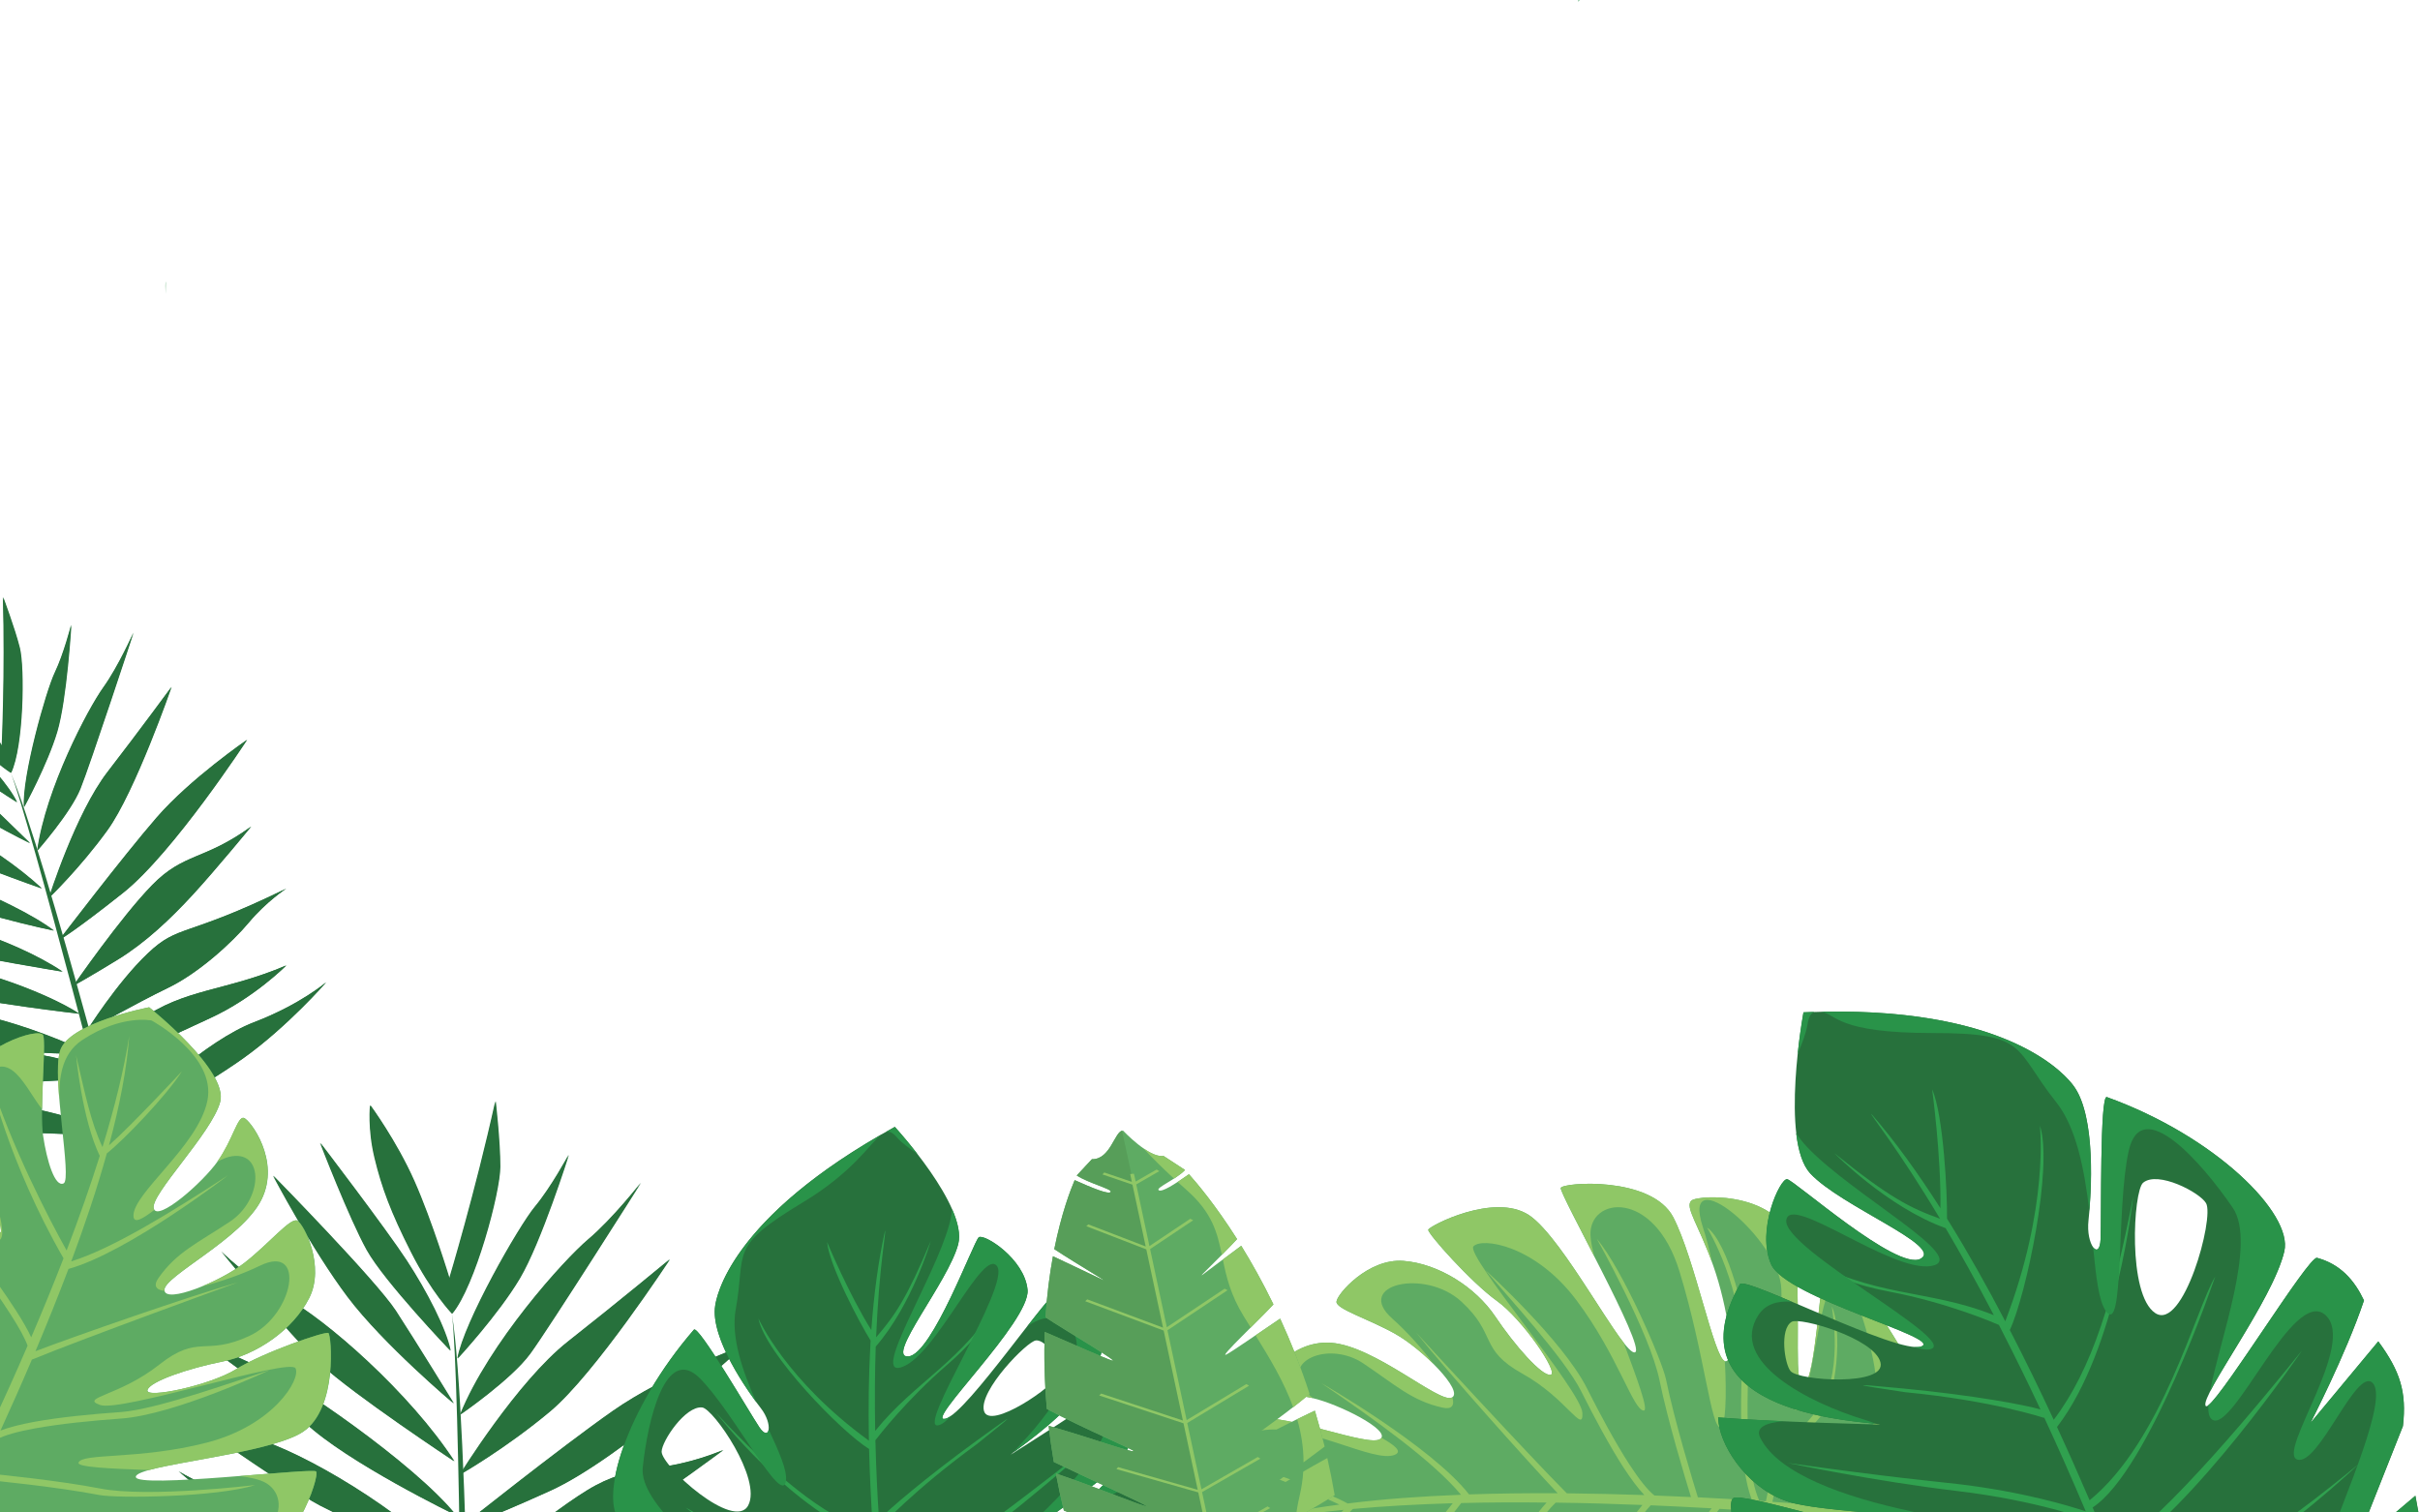 <?xml version="1.0" encoding="UTF-8"?>
<svg id="Layer_1" data-name="Layer 1" xmlns="http://www.w3.org/2000/svg" xmlns:xlink="http://www.w3.org/1999/xlink" version="1.1" viewBox="0 0 4000 2500">
  <defs>
    <style>
      .cls-1 {
        fill: #8fc766;
      }

      .cls-1, .cls-2, .cls-3, .cls-4, .cls-5, .cls-6, .cls-7 {
        stroke-width: 0px;
      }

      .cls-2 {
        fill: none;
      }

      .cls-8 {
        clip-path: url(#clippath-1);
      }

      .cls-9 {
        clip-path: url(#clippath-4);
      }

      .cls-10 {
        clip-path: url(#clippath-3);
      }

      .cls-11 {
        clip-path: url(#clippath-2);
      }

      .cls-12 {
        clip-path: url(#clippath-7);
      }

      .cls-13 {
        clip-path: url(#clippath-8);
      }

      .cls-14 {
        clip-path: url(#clippath-6);
      }

      .cls-15 {
        clip-path: url(#clippath-5);
      }

      .cls-16 {
        clip-path: url(#clippath-9);
      }

      .cls-17 {
        clip-path: url(#clippath-12);
      }

      .cls-18 {
        clip-path: url(#clippath-10);
      }

      .cls-19 {
        clip-path: url(#clippath-11);
      }

      .cls-3 {
        fill: #30a14f;
      }

      .cls-4 {
        fill: #299349;
      }

      .cls-5 {
        fill: #5eab63;
      }

      .cls-6 {
        fill: #579e59;
      }

      .cls-7 {
        fill: #27713c;
      }
    </style>
    <clipPath id="clippath-1">
      <rect class="cls-2" y="0" width="4000" height="2500"/>
    </clipPath>
    <clipPath id="clippath-2">
      <rect class="cls-2" y="0" width="4000" height="2500"/>
    </clipPath>
    <clipPath id="clippath-3">
      <rect class="cls-2" y="0" width="4000" height="2500"/>
    </clipPath>
    <clipPath id="clippath-4">
      <rect class="cls-2" y="0" width="4000" height="2500"/>
    </clipPath>
    <clipPath id="clippath-5">
      <rect class="cls-2" y="0" width="4000" height="2500"/>
    </clipPath>
    <clipPath id="clippath-6">
      <rect class="cls-2" y="0" width="4000" height="2500"/>
    </clipPath>
    <clipPath id="clippath-7">
      <rect class="cls-2" y="0" width="4000" height="2500"/>
    </clipPath>
    <clipPath id="clippath-8">
      <rect class="cls-2" y="0" width="4000" height="2500"/>
    </clipPath>
    <clipPath id="clippath-9">
      <rect class="cls-2" y="0" width="4000" height="2500"/>
    </clipPath>
    <clipPath id="clippath-10">
      <rect class="cls-2" y="0" width="4000" height="2500"/>
    </clipPath>
    <clipPath id="clippath-11">
      <rect class="cls-2" y="0" width="4000" height="2500"/>
    </clipPath>
    <clipPath id="clippath-12">
      <rect class="cls-2" y="0" width="4000" height="2500"/>
    </clipPath>
  </defs>
  <g class="cls-8">
    <g>
      <path class="cls-7" d="M779.8,3091.1c0-2.2-4.5-744.1-32.9-919.8,13.7,101.7,18.2,821.9,17.4,919.7h15.5Z"/>
      <g>
        <path class="cls-7" d="M679.2,2069.6c-33.6-66.3-48.6-107.1-60.3-155.7s-7.4-86.9-7.4-86.9c0,0,43,58.3,72.6,125,29.6,66.8,58.2,161.3,58.2,161.3,0,0,43-142.5,76.2-292.9,0,0,7.6,65.4,7.6,108s-41.7,197.6-79.3,242.9c0,0-34.1-35.4-67.6-101.7Z"/>
        <path class="cls-7" d="M755.8,2245.5c10.8-60.5,101.3-218.7,128.1-251,26.9-32.3,55.6-85.6,55.6-85.6,0,0-45.7,144.8-81.1,204.4-35.4,59.6-102.6,132.2-102.6,132.2h0Z"/>
        <path class="cls-7" d="M744.1,2232.5s-108.9-113.8-138.1-166.3-77.1-177-77.1-177c0,0,108.9,142.5,142.5,194,33.7,51.5,65.5,113.4,72.7,149.3h0Z"/>
        <path class="cls-7" d="M760.2,2338.2c48-118.7,171.6-255.9,212-289.9,40.3-34,86.5-93.2,86.5-93.2,0,0-151.5,239.3-182.9,282.3-31.3,43-115.6,100.8-115.6,100.8h0Z"/>
        <path class="cls-7" d="M749.5,2319.8s-116.1-97.7-175.2-176.1c-59.1-78.5-123.2-200.3-123.2-200.3,0,0,169.8,173,202.5,223.2s95.9,153.2,95.9,153.2h0Z"/>
        <path class="cls-7" d="M750.4,2415.3s-166.7-110.2-220.5-160.4-164.5-186.4-164.5-186.4c0,0,35.8,39,104,75.3,68.1,36.2,207.9,159,281,271.5h0Z"/>
        <path class="cls-7" d="M908.6,2332.9c-73.9,61.8-148.8,104.4-148.8,104.4,0,0,94.6-153.7,178.8-220s168-135.8,168-135.8c0,0-124.1,189.5-198,251.4h0Z"/>
        <path class="cls-7" d="M759.3,2525.5s167.6-133.5,253.6-193.6,216.9-108.4,216.9-108.4c0,0-202.6,187.3-321.8,241-119.1,53.9-148.7,61-148.7,61h0Z"/>
        <path class="cls-7" d="M753.1,2504.4s-179.7-86.9-249.6-153.2-202.5-154.2-202.5-154.2c0,0,83.3,45.3,131.3,63.7,47.9,18.3,253.6,159.5,320.8,243.7Z"/>
        <path class="cls-7" d="M1194.9,2396.9s-91.4,67.6-148.8,105.3-118.3,71.7-181,91.4c-62.8,19.7-100.9,29.6-100.9,29.6,0,0,127.3-111.6,206.1-160,79-48.4,115.3-22.4,224.6-66.3h0Z"/>
        <path class="cls-7" d="M749.9,2590.1s-161.8-70.4-221.4-101.7c-59.6-31.4-247.3-164.9-247.3-164.9,0,0,59.1,31.8,138,53.4,78.9,21.3,249.2,121.7,330.7,213.2Z"/>
        <path class="cls-7" d="M949.4,2674.8c-68.1,13.9-181.5,44.8-181.5,44.8,0,0,83.3-80.2,159.5-123.3,76.2-43,80.2-11.6,305.6-59.1,0,0-45.7,15.7-90,48s-125.5,75.6-193.6,89.6Z"/>
        <path class="cls-7" d="M294.9,2431.9s58.5,37.9,157.1,60.7c98.6,22.8,251.4,125.5,310.1,188.9,0,0-182.4-68.5-280.1-120.1-97.8-51.6-187.1-129.5-187.1-129.5h0Z"/>
        <path class="cls-7" d="M415.9,2577.5c73.5,13.4,206.6,73,343,184.2,0,0-98.3-9-245.3-92.3-147-83.4-254.6-145.7-254.6-145.7,0,0,83.4,40.3,156.9,53.8h0Z"/>
        <path class="cls-7" d="M879.2,2724.5c101.3-40.8,182.4-14.4,315.9-35.4,0,0-79.8,48.4-177,66.3-97.3,17.9-251.9,48.8-251.9,48.8,0,0,11.7-38.9,113-79.7h0Z"/>
        <path class="cls-7" d="M337.5,2703.4c133.5,21.1,214.6-5.4,315.9,35.4,101.3,40.8,113,79.8,113,79.8,0,0-154.6-30.9-251.9-48.9-97.3-17.9-177-66.3-177-66.3Z"/>
        <path class="cls-7" d="M774.2,2939.3s-188.8-48.3-291.5-88.9c-102.7-40.6-200-108.4-200-108.4,0,0,62.2,31.3,162.7,43.2,100.5,12.1,263.6,97.4,328.8,154.1h0Z"/>
        <path class="cls-7" d="M1265.8,2742s-97.4,67.8-200.1,108.4c-102.7,40.5-291.5,88.9-291.5,88.9,65.3-56.7,228.3-142,328.8-154,100.6-12,162.8-43.3,162.8-43.3h0Z"/>
      </g>
      <g>
        <path class="cls-7" d="M680.2,2069.6c-33.6-66.3-48.6-107.1-60.3-155.7s-7.4-86.9-7.4-86.9c0,0,43,58.3,72.6,125,29.6,66.8,58.2,161.3,58.2,161.3,0,0,43-142.5,76.2-292.9,0,0,7.6,65.4,7.6,108s-41.7,197.6-79.3,242.9c0,0-34.1-35.4-67.6-101.7Z"/>
        <path class="cls-7" d="M756.8,2245.5c10.8-60.5,101.3-218.7,128.1-251,26.9-32.3,55.6-85.6,55.6-85.6,0,0-45.7,144.8-81.1,204.4-35.4,59.6-102.6,132.2-102.6,132.2h0Z"/>
        <path class="cls-7" d="M745.1,2232.5s-108.9-113.8-138.1-166.3-77.1-177-77.1-177c0,0,108.9,142.5,142.5,194,33.7,51.5,65.5,113.4,72.7,149.3h0Z"/>
        <path class="cls-7" d="M761.2,2338.2c48-118.7,171.6-255.9,212-289.9,40.3-34,86.5-93.2,86.5-93.2,0,0-151.5,239.3-182.9,282.3-31.3,43-115.6,100.8-115.6,100.8h0Z"/>
        <path class="cls-7" d="M750.5,2319.8s-116.1-97.7-175.2-176.1c-59.1-78.5-123.2-200.3-123.2-200.3,0,0,169.8,173,202.5,223.2s95.9,153.2,95.9,153.2h0Z"/>
        <path class="cls-7" d="M751.4,2415.3s-166.7-110.2-220.5-160.4-164.5-186.4-164.5-186.4c0,0,35.8,39,104,75.3,68.1,36.2,207.9,159,281,271.5h0Z"/>
        <path class="cls-7" d="M909.6,2332.9c-73.9,61.8-148.8,104.4-148.8,104.4,0,0,94.6-153.7,178.8-220s168-135.8,168-135.8c0,0-124.1,189.5-198,251.4h0Z"/>
        <path class="cls-7" d="M760.3,2525.5s167.6-133.5,253.6-193.6,216.9-108.4,216.9-108.4c0,0-202.6,187.3-321.8,241-119.1,53.9-148.7,61-148.7,61h0Z"/>
        <path class="cls-7" d="M754.1,2504.4s-179.7-86.9-249.6-153.2-202.5-154.2-202.5-154.2c0,0,83.3,45.3,131.3,63.7,47.9,18.3,253.6,159.5,320.8,243.7Z"/>
        <path class="cls-7" d="M1195.9,2396.9s-91.4,67.6-148.8,105.3-118.3,71.7-181,91.4c-62.8,19.7-100.9,29.6-100.9,29.6,0,0,127.3-111.6,206.1-160,79-48.4,115.3-22.4,224.6-66.3h0Z"/>
        <path class="cls-7" d="M750.9,2590.1s-161.8-70.4-221.4-101.7c-59.6-31.4-247.3-164.9-247.3-164.9,0,0,59.1,31.8,138,53.4,78.9,21.3,249.2,121.7,330.7,213.2Z"/>
        <path class="cls-7" d="M950.4,2674.8c-68.1,13.9-181.5,44.8-181.5,44.8,0,0,83.3-80.2,159.5-123.3,76.2-43,80.2-11.6,305.6-59.1,0,0-45.7,15.7-90,48s-125.5,75.6-193.6,89.6Z"/>
        <path class="cls-7" d="M295.9,2431.9s58.5,37.9,157.1,60.7c98.6,22.8,251.4,125.5,310.1,188.9,0,0-182.4-68.5-280.1-120.1-97.8-51.6-187.1-129.5-187.1-129.5h0Z"/>
        <path class="cls-7" d="M416.9,2577.5c73.5,13.4,206.6,73,343,184.2,0,0-98.3-9-245.3-92.3-147-83.4-254.6-145.7-254.6-145.7,0,0,83.4,40.3,156.9,53.8h0Z"/>
        <path class="cls-7" d="M880.2,2724.5c101.3-40.8,182.4-14.4,315.9-35.4,0,0-79.8,48.4-177,66.3-97.3,17.9-251.9,48.8-251.9,48.8,0,0,11.7-38.9,113-79.7h0Z"/>
        <path class="cls-7" d="M338.5,2703.4c133.5,21.1,214.6-5.4,315.9,35.4,101.3,40.8,113,79.8,113,79.8,0,0-154.6-30.9-251.9-48.9-97.3-17.9-177-66.3-177-66.3Z"/>
        <path class="cls-7" d="M775.2,2939.3s-188.8-48.3-291.5-88.9c-102.7-40.6-200-108.4-200-108.4,0,0,62.2,31.3,162.7,43.2,100.5,12.1,263.6,97.4,328.8,154.1h0Z"/>
        <path class="cls-7" d="M1266.8,2742s-97.4,67.8-200.1,108.4c-102.7,40.5-291.5,88.9-291.5,88.9,65.3-56.7,228.3-142,328.8-154,100.6-12,162.8-43.3,162.8-43.3h0Z"/>
      </g>
    </g>
  </g>
  <g class="cls-11">
    <g>
      <path class="cls-7" d="M225.7,1994.3c-.4-1.7-150.8-584.2-207.9-716.8,30.9,77.3,177,642.7,195.7,719.8l12.2-3Z"/>
      <g>
        <path class="cls-7" d="M-55.6,1210.9c-39.6-45.5-59.4-74.6-78.2-110.5s-23-66.9-23-66.9c0,0,45.4,37.3,81.8,84,36.5,46.6,77.7,115.3,77.7,115.3,0,0,5.6-120.6,2-245.4,0,0,18.9,50,27.4,83.4,8.4,33.5,6.3,163.6-14.3,206.7-.1,0-33.9-21.1-73.4-66.6h0Z"/>
        <path class="cls-7" d="M39.4,1334.1c-3.5-49.7,36.3-192,51.1-222.7,14.7-30.7,26.8-78.3,26.8-78.3,0,0-7.3,122.8-23.3,176.7-16.1,53.9-54.6,124.3-54.6,124.3Z"/>
        <path class="cls-7" d="M27.7,1326.1s-108.2-67.9-141.5-103.4-95.6-123.9-95.6-123.9c0,0,113.8,90.5,150.5,124.4,36.6,33.8,73.8,76.2,86.6,102.9Z"/>
        <path class="cls-7" d="M61.3,1406.1c14.2-102.9,84.3-235.2,109.3-269.9,24.9-34.7,49.6-90.4,49.6-90.4,0,0-71.7,218.1-87.9,258.2-16.2,40-71,102.1-71,102.1h0Z"/>
        <path class="cls-7" d="M49.2,1393.8s-110.6-53.9-172.6-103.8c-62-50-136.5-133.2-136.5-133.2,0,0,167.8,102.4,203.4,135.4,35.6,33,105.7,101.6,105.7,101.6h0Z"/>
        <path class="cls-7" d="M68.8,1468.7s-152.9-53.7-205.1-82.5-166.2-114-166.2-114c0,0,35.9,23.6,96.6,38.6,60.8,15,195,83.9,274.7,157.9h0Z"/>
        <path class="cls-7" d="M176.9,1372.6c-45.9,63.3-96.3,111.5-96.3,111.5,0,0,43.9-139.6,97.1-208.4,53.1-68.8,105.3-140,105.3-140,0,0-60.2,173.6-106.1,236.9Z"/>
        <path class="cls-7" d="M97.7,1553.6s105.4-138.2,161.1-202.4c55.8-64.3,149.1-128.2,149.1-128.2,0,0-122.2,187.4-205.3,253.2-83.1,65.9-104.9,77.4-104.9,77.4Z"/>
        <path class="cls-7" d="M88.6,1538.3s-158.5-32.8-226.6-71.1c-68.1-38.3-189.8-81.1-189.8-81.1,0,0,74.5,19.1,115.8,24.1,41.4,4.8,231,75.1,300.6,128.1h0Z"/>
        <path class="cls-7" d="M414.7,1366.3s-58.5,71.3-96.1,112.2c-37.7,41-78.9,79.8-124.3,107.7-45.4,27.9-73.4,43.3-73.4,43.3,0,0,78-113,130.4-166.6,52.4-53.7,86.2-40.5,163.4-96.6h0Z"/>
        <path class="cls-7" d="M103,1606.2s-141.1-23.3-194.2-36.2c-53.1-12.9-227.1-80.7-227.1-80.7,0,0,52.8,13.3,119.1,14.6,66.2,1.3,220,46.6,302.2,102.3h0Z"/>
        <path class="cls-7" d="M276.6,1633.3c-50.8,24.4-133.8,71.2-133.8,71.2,0,0,49.6-79.6,101.1-128.5,51.4-48.9,60.7-25,228.6-107,0,0-32.8,21.4-61.3,55.5-28.6,34.2-83.8,84.4-134.6,108.8Z"/>
        <path class="cls-7" d="M-286.1,1571.9s53.5,18.2,135.5,16.7c82-1.6,222.5,48.9,281.2,87.1,0,0-157-17.8-244-39s-172.7-64.8-172.7-64.8h0Z"/>
        <path class="cls-7" d="M-162.1,1662.5c60.5-4,176.9,16.5,306.2,76.9,0,0-79.1,12.4-211.2-24-132.1-36.5-229-64.1-229-64.1,0,0,73.5,15.1,134,11.2h0Z"/>
        <path class="cls-7" d="M231.3,1686.3c71.6-52.1,140.6-47.4,241.4-90.4,0,0-53.2,53.8-126,87.2-72.9,33.4-188.4,88.2-188.4,88.2,0,0,1.4-32.9,73-85h0Z"/>
        <path class="cls-7" d="M-198.9,1777c109.2-9.8,167.7-46.7,255.4-34.7s104.6,40.4,104.6,40.4c0,0-127.7,6.3-207.7,11.4-79.9,5.2-152.3-17.1-152.3-17.1h0Z"/>
        <path class="cls-7" d="M191.3,1876s-158-.6-246.8-12.2-178.8-45.6-178.8-45.6c0,0,55.1,12.3,136.5,1.8,81.4-10.5,226.6,24.4,289.1,56h0Z"/>
        <path class="cls-7" d="M538.8,1623.6s-63.1,72.6-135.9,124.8c-72.7,52.2-211.6,127.6-211.6,127.6,40.1-57.5,151.4-156.9,228.1-186.2,76.6-29.3,119.4-66.2,119.4-66.2h0Z"/>
      </g>
      <g>
        <path class="cls-7" d="M-54.8,1210.7c-39.6-45.5-59.4-74.6-78.2-110.5s-23-66.9-23-66.9c0,0,45.4,37.3,81.8,84,36.5,46.6,77.7,115.3,77.7,115.3,0,0,5.6-120.6,2-245.4,0,0,18.9,50,27.4,83.4,8.4,33.5,6.3,163.6-14.3,206.7-.1,0-33.9-21.1-73.4-66.6Z"/>
        <path class="cls-7" d="M40.2,1333.9c-3.5-49.7,36.3-192,51.1-222.7,14.7-30.7,26.8-78.3,26.8-78.3,0,0-7.3,122.9-23.3,176.7-16.1,53.9-54.6,124.3-54.6,124.3Z"/>
        <path class="cls-7" d="M28.5,1326s-108.2-67.9-141.5-103.4-95.6-123.9-95.6-123.9c0,0,113.8,90.5,150.5,124.4,36.6,33.7,73.8,76.1,86.6,102.9Z"/>
        <path class="cls-7" d="M62.1,1405.9c14.2-102.9,84.3-235.2,109.3-269.9,24.9-34.7,49.6-90.4,49.6-90.4,0,0-71.7,218.1-87.9,258.2-16.2,40-71,102.1-71,102.1Z"/>
        <path class="cls-7" d="M50,1393.6s-110.6-53.9-172.6-103.8c-62-50-136.5-133.2-136.5-133.2,0,0,167.8,102.4,203.4,135.4s105.7,101.6,105.7,101.6h0Z"/>
        <path class="cls-7" d="M69.6,1468.5s-152.9-53.7-205.1-82.5c-52.2-28.8-166.2-114-166.2-114,0,0,35.9,23.6,96.6,38.6,60.8,15,195,83.9,274.7,157.9Z"/>
        <path class="cls-7" d="M177.7,1372.4c-45.9,63.3-96.3,111.5-96.3,111.5,0,0,43.9-139.6,97.1-208.4,53.1-68.8,105.3-140,105.3-140,0,0-60.2,173.6-106.1,236.9h0Z"/>
        <path class="cls-7" d="M98.5,1553.4s105.4-138.2,161.1-202.4c55.8-64.3,149.1-128.2,149.1-128.2,0,0-122.2,187.3-205.3,253.2s-104.9,77.4-104.9,77.4Z"/>
        <path class="cls-7" d="M89.4,1538.1s-158.5-32.8-226.6-71.1c-68.1-38.3-189.8-81.1-189.8-81.1,0,0,74.5,19.1,115.8,24.1,41.4,4.8,231,75.1,300.6,128.1Z"/>
        <path class="cls-7" d="M415.5,1366.1s-58.5,71.3-96.1,112.2c-37.7,41-78.9,79.8-124.3,107.7-45.4,27.9-73.4,43.3-73.4,43.3,0,0,78-113,130.4-166.6,52.4-53.7,86.1-40.5,163.4-96.6h0Z"/>
        <path class="cls-7" d="M103.8,1606s-141.1-23.3-194.2-36.2c-53.1-12.9-227.1-80.7-227.1-80.7,0,0,52.8,13.3,119.1,14.6,66.2,1.3,220,46.6,302.2,102.3h0Z"/>
        <path class="cls-7" d="M277.4,1633.1c-50.8,24.4-133.8,71.2-133.8,71.2,0,0,49.6-79.6,101.1-128.5,51.4-48.9,60.7-25,228.6-107,0,0-32.8,21.4-61.3,55.5s-83.8,84.4-134.6,108.8Z"/>
        <path class="cls-7" d="M-285.3,1571.7s53.5,18.2,135.5,16.7c82-1.6,222.5,48.9,281.2,87.1,0,0-157-17.8-244-39s-172.7-64.8-172.7-64.8h0Z"/>
        <path class="cls-7" d="M-161.3,1662.3c60.5-4,176.9,16.5,306.2,76.9,0,0-79.1,12.4-211.2-24-132.1-36.5-229-64.1-229-64.1,0,0,73.5,15.1,134,11.2h0Z"/>
        <path class="cls-7" d="M232.1,1686.1c71.6-52.1,140.6-47.4,241.4-90.4,0,0-53.2,53.8-126,87.2-72.9,33.4-188.4,88.2-188.4,88.2,0,0,1.4-32.9,73-85h0Z"/>
        <path class="cls-7" d="M-198.1,1776.8c109.2-9.8,167.7-46.7,255.4-34.7s104.6,40.4,104.6,40.4c0,0-127.7,6.3-207.7,11.4-80,5.2-152.3-17.1-152.3-17.1h0Z"/>
        <path class="cls-7" d="M192.1,1875.8s-158-.6-246.8-12.2-178.8-45.6-178.8-45.6c0,0,55.1,12.3,136.5,1.8,81.4-10.5,226.5,24.4,289.1,56h0Z"/>
        <path class="cls-7" d="M539.6,1623.4s-63.1,72.6-135.9,124.8c-72.7,52.2-211.6,127.6-211.6,127.6,40.1-57.5,151.4-156.9,228.1-186.2,76.6-29.3,119.4-66.2,119.4-66.2h0Z"/>
      </g>
    </g>
  </g>
  <g class="cls-10">
    <g>
      <g>
        <path class="cls-7" d="M1049.2-126.7s175.8-15.2,243.1-16.1c67.3-.8,296.1,27.1,296.1,27.1,0,0-67.2.2-146.7,18.9-79.7,18.7-277.2,11.6-392.5-29.9Z"/>
        <path class="cls-7" d="M1524.7-204.5s-69.5-5.4-167,21.5-280.8,9.5-362.6-18.3c0,0,193-26.6,303.5-27.9,110.3-1.2,226.1,24.7,226.1,24.7Z"/>
        <path class="cls-7" d="M1348.9-274.9c-71,23.2-216.4,34.3-389.3,1.5,0,0,90.7-38.9,259.7-35.7,169,3.3,293.2,6.7,293.2,6.7,0,0-92.6,4.3-163.6,27.5Z"/>
        <path class="cls-7" d="M871.5-183.3C801.9-99.2,718-83.8,610.6-1.6c0,0,47.1-80.5,124-142.6,77-62.1,198.2-162.9,198.2-162.9,0,0,8.3,39.7-61.3,123.8Z"/>
        <path class="cls-7" d="M1357.8-422.9c-127.4,45.1-186.1,107-294.6,119.4-108.5,12.5-137.3-16.3-137.3-16.3,0,0,150.7-46.5,244.7-77,94-30.7,187.2-26.1,187.2-26.1Z"/>
        <path class="cls-7" d="M861.4-422.2s189-47.5,298.6-60.8c109.7-13.3,227.6-.1,227.6-.1,0,0-69.6,2.1-163.7,39.5-94,37.5-278.1,40.1-362.5,21.4Z"/>
        <path class="cls-7" d="M523.2-14.5s53.3-106,124.3-190.6,213.9-217,213.9-217c-30.4,80.9-133.1,233.7-215.7,292.1-82.6,58.3-122.5,115.5-122.5,115.5Z"/>
      </g>
      <g>
        <path class="cls-7" d="M1048.3-126.3s175.8-15.2,243.1-16.1c67.4-.8,296.1,27.2,296.1,27.2,0,0-67.2.2-146.7,18.9-79.6,18.7-277.2,11.5-392.5-30Z"/>
        <path class="cls-7" d="M1523.8-204s-69.5-5.4-167,21.5-280.8,9.5-362.6-18.3c0,0,193-26.6,303.5-27.9,110.4-1.3,226.1,24.7,226.1,24.7Z"/>
        <path class="cls-7" d="M1348-274.4c-71,23.2-216.4,34.3-389.3,1.5,0,0,90.7-38.9,259.7-35.7,169,3.3,293.2,6.7,293.2,6.7,0,0-92.6,4.3-163.6,27.5h0Z"/>
        <path class="cls-7" d="M870.6-182.9C801-98.7,717.1-83.3,609.7-1.2c0,0,47.1-80.5,124-142.6,77-62.1,198.2-162.9,198.2-162.9,0,0,8.3,39.8-61.3,123.8h0Z"/>
        <path class="cls-7" d="M1357-422.5c-127.4,45.1-186.1,107-294.6,119.4-108.5,12.5-137.3-16.3-137.3-16.3,0,0,150.7-46.5,244.7-77,93.9-30.6,187.2-26.1,187.2-26.1Z"/>
        <path class="cls-7" d="M860.6-421.7s189-47.5,298.6-60.8c109.7-13.3,227.6-.1,227.6-.1,0,0-69.6,2.1-163.7,39.5s-278.2,40.1-362.5,21.4Z"/>
        <path class="cls-7" d="M522.4-14s53.3-106,124.3-190.6,213.9-217,213.9-217c-30.4,80.9-133.1,233.7-215.7,292.1-82.7,58.3-122.5,115.5-122.5,115.5h0Z"/>
      </g>
    </g>
  </g>
  <g class="cls-9">
    <g>
      <path class="cls-5" d="M3043.2,2080.4s100.7,137.9,125.3,199.4c24.6,61.4,47.8,119.8-13,166.8-60.8,46.9-171.4,11.9-175.1,51.5-3.7,39.5,164.8,54.3,181.2,177.4,16.4,123.2-215,262.4-229.6,256.4-14.6-5.9,24-203.9,15.6-208.8-8.5-4.8-46.7,152.1-71.5,197-24.8,44.8-117.1,89.6-153.8,89.3s-55.9,2.2-50.5-15.4c5.3-17.5,76.2-124.9,111.3-184.7,35-59.8,47.8-130.1,28.8-118.2s-101.6,256.7-148,294.5-165.1,2.2-155.2-23.4c9.8-25.6,151.3-164.6,176.7-220.9,25.4-56.3,24.5-69.9,11.8-76.1-12.6-6.2-56.5,81.8-87.1,136.5-30.4,54.6-86.4,132.7-131.9,143.1-45.4,10.6-147.2-25.1-144.7-42.7s137.4-129.8,181.2-180.1,64.7-64.7,54.4-76.9c-10.4-12.2-136.3,133.3-187.4,169.6-51.1,36.3-111.7,31.5-144.2,8-32.5-23.4-48-40.2-42.3-55.7,5.6-15.7,144.6-82.5,181.9-117.7,37.4-35.2,44.1-48.3,38-52.5-6.2-4.4-169.9,127.5-214.6,143-44.7,15.4-126.5-72-112.4-83.2,14.2-11,117-41.8,153-63.2,35.9-21.6,71.5-51,59.4-61.5-12.1-10.3-151.1,84.4-199.8,89.6-48.5,5.2-123.3-108.3-123.3-108.3,0,0,46.1-161.7,99.4-168.6,53.1-7,186.4,48.2,204.8,33.8,18.5-14.2-70.4-58.3-112.6-67.6-42.2-9.5-81.4-1.9-82.8-12.3-1.4-10.4,41.4-84,113.7-79,72.3,4.9,178.9,100.7,199.7,90.6,20.8-10.2-48-79.8-92.9-105-44.7-25.3-98.4-41.1-97.7-53.5.7-12.5,52.3-71.9,110.5-67.5,58.3,4.4,119.5,43.6,151.8,91.6,32.3,48.1,77.3,99.4,91.7,96.7,14.3-2.9-46.9-92.3-89-122.3-42.2-30.2-114.7-111.5-113.3-117.5,1.4-6.1,108.8-61.9,166.3-24.3s157.1,234.5,175.6,226.9-125.6-262.3-122.9-271.6c2.9-9.4,150.3-20.3,186,48.5,35.7,68.9,67.7,234.3,85.6,237.8,17.9,3.6,4.5-89.7-19.3-157.3s-47.9-97.7-36.3-108.1c11.5-10.3,163-17.9,172.3,93.1s-4.6,219.2,14,210.8,26.9-178.4,34.4-194.7c7.7-16.2,17.3-21.7,26.8-13.3h0Z"/>
      <path class="cls-1" d="M3427.3,2532.4c-62.8-8.5-261.9-33.8-497.7-50,2.2-12.8,6.6-26.2,12.4-40,14.6-34.1,39.2-69.5,66.6-100.4,27.5-31.1,37.1-145.9,19.1-182.7-.1.4,22.3,119.7-27.2,175.6-28.1,31.7-53.3,68-68.5,103.3-6.3,14.7-10.8,29.2-13.1,43.3-3.7-.3-7.3-.5-11-.8-8.3-18.8-13.8-44.6-16.7-78.8-3.3-38.6-3.5-87.7-1-148.8.2-74.6-35.1-201-68.7-224.2.2.3,62.7,102.4,58,223.7-2.5,61.8-2.3,111.3,1.1,150.3,2.7,32.4,7.9,57.9,15.4,77.1-29.5-1.9-59.4-3.5-89.6-5.1-8.2-26.4-38.7-126.6-52.7-195-6.2-30.5-71.8-182.3-114.2-232,.2.4,87.6,155.3,103.6,234.1,13.5,66,42.3,161.3,51.9,192.5-20.1-1-40.2-1.8-60.4-2.6-11.8-9.3-26.3-28.1-41.8-52-23-35.6-48-82-69.9-125.5-39.7-78.9-167.5-195-168-195.3,35.3,41.6,131.5,146.6,158.4,200.1,22,43.9,47.1,90.8,70.3,126.6,12.2,18.6,23.8,34.4,34.4,45.4-42.7-1.4-85.6-2.5-128.2-2.9-64.8-64.9-248.2-264.8-248.8-265.4,50.3,63.5,187.3,216.3,233.7,265.3-49.5-.3-98.7.3-146.5,1.9-62-79.3-243.4-183.6-244-183.8,91.2,62.1,185.4,129.9,230.7,184.4-64.9,2.5-127.1,6.9-184.9,14.1h0l-2.5.3c-30.3-17-126.8-54.7-172.9-62.4.4.2,114.2,42.3,159.3,64.2-67.6,8.9-128.6,21.5-179.7,38.6,55.1-13.4,118.2-23.1,186.5-29.8-31.2,34.5-70.4,60.3-122.9,98.4.3-.1,93.8-49.8,138.1-99.9,52.7-4.8,108.2-7.8,165.4-9.5-36.6,46.7-123.7,150.2-214.8,227.4.3-.2,116.2-81.1,228.8-227.7,46.3-1.2,93.5-1.4,141.1-.8-8.7,9.3-19.1,22.8-31,40-18.5,26.6-41,62.4-66.9,107-33,56.8-90.4,110.2-141.2,146.9.3-.2,97.3-49.9,150.5-141.5,25.9-44.5,48.3-80,66.6-106.3,15.4-22.3,27.9-37.6,37-46,47.8.6,95.9,2,143.4,3.9-66.5,79.5-234.4,372.3-234.9,373.2,54.3-80.2,193.9-313.6,248.6-372.7,33.9,1.5,67.5,3.1,100.6,5-19.9,25.9-67.2,93.5-86.8,175.4-24.8,103-94.3,218.1-94.5,218.5,28-24.3,98.7-190,104.9-215.9,20.9-87.4,74.2-158.1,89.4-177.1,15.8,1,31.5,1.9,47,2.9-9.8,22.8-17.6,60.5-24,103.8-7.5,50.8-13.1,109.5-17.8,161.7-9.3,103-80.7,196.6-81,196.8,51.9-44.4,89.5-171.9,91.6-195.8,4.8-52.2,10.4-110.8,17.7-161.1,6.7-45.3,14.7-83.9,24.9-104.7,5.6.4,11.2.8,16.7,1.1-.1,9.1.7,17.9,2.7,26.1,4.1,15.8,15.6,38.5,29.7,65.9,34.7,68.1,84.5,165.7,63,245.6,41.6-72.6-43.7-231.5-53.4-250.5-13.7-26.8-25.1-49.1-28.8-63.6-1.8-7.2-2.5-14.8-2.3-22.6,276.3,19.5,495.7,49.7,497.1,49.9l2.1-17.1h0Z"/>
      <g>
        <path class="cls-1" d="M2471.4,2175.8c32.3,48.1,77.3,99.4,91.7,96.7,14.3-2.9-46.9-92.3-89-122.3-42.2-30.2-114.7-111.5-113.3-117.5,1.4-6.1,108.8-61.9,166.3-24.3,46.4,30.4,120.2,164.4,156.7,211,22.5,60.5,41.5,111.9,33.3,112.1-17.3.6-42.7-90.9-111.5-182.5s-156.9-104.1-170.2-88.8c-13.3,15.3,178.3,238.4,180.1,275,1.9,36.6-25.9-23.9-98.9-64.5-73-40.7-41.4-64.4-101.2-119.4-59.9-55-177.8-28.3-114.1,28.2,24.1,21.4,49.2,49.4,68.3,75.2-19.2-19.2-43.3-38.6-62.8-49.6-44.7-25.3-98.4-41.1-97.7-53.5.7-12.5,52.3-71.9,110.5-67.5,58.3,4.5,119.5,43.7,151.8,91.7h0Z"/>
        <path class="cls-1" d="M2844.5,2358.7c-16.1,6.8-26.4-119.9-68.5-257.2s-150.2-123.3-147.1-59.3c.4,8.8,2.7,20.5,6.3,34.3-29.3-57.2-56.5-108.8-55.3-112.9,2.9-9.4,150.3-20.3,186,48.5,35.4,68.3,67.1,231.4,85.1,237.7,3.3,60,1,105.8-6.5,108.9Z"/>
        <path class="cls-1" d="M2086.3,2298.5c-1.4-10.4,41.4-84,113.7-79,72.3,4.9,178.9,100.7,199.7,90.6.4-.2.7-.4,1-.6,3.6,13.4-.6,20.7-16.3,17.2-50.9-11.3-77.5-37.3-131-73.1-53.5-35.9-129.1-8.2-101.4,38.1,3.8,6.4,10.2,12.9,18.2,19.3-.4-.1-.7-.2-1.1-.2-42.1-9.5-81.3-1.9-82.8-12.3h0Z"/>
        <path class="cls-1" d="M3155.4,2446.7c-22.1,17-50.7,23.2-78.4,26.1-9.1-3.7-15.8-9.5-18.9-18.1-18.9-52.2,68-59,37.7-208.8s-63.5-122.1-63.5-122.1c-25.6,2.4-40.3,212.5-62.7,207.2s-23.7-117.5-25.2-199.5-167.8-219.8-129.8-103.3c5.8,17.8,10.9,37.6,15.3,58.6-23-63.5-45.5-92.1-34.2-102.3,11.5-10.3,163-17.9,172.3,93.1,9.3,111-4.6,219.2,14,210.8s26.9-178.4,34.4-194.7c7.6-16.3,17.1-21.8,26.6-13.3,0,0,100.7,137.9,125.3,199.4,24.8,61.5,47.9,119.9-12.9,166.9h0Z"/>
        <path class="cls-1" d="M2283.5,2376.5c22.2,12.6,34.5,22.6,22.3,28-34.5,15.3-147.8-54.3-222.6-39.7s-87,136.1-87,136.1c0,0,9.1,49.8,73.6,93.3,36.8,24.8,77.4,9.1,104.9-2.2-29.4,15.1-57,27.6-73.8,29.4-48.5,5.2-123.3-108.3-123.3-108.3,0,0,46.1-161.7,99.4-168.6,53.1-7,186.4,48.2,204.8,33.8.7-.5,1.3-1.1,1.7-1.8h0Z"/>
        <path class="cls-1" d="M2508.7,2962.3c3.7-9.7,26.3-35.6,54.2-67.1-21.8,54.6,7.6,77.5,55.3,68.8,39.3-7.2,109.5-115.8,152.1-187.8-33.1,78.3-77.1,185.6-106.5,209.6-46.3,37.7-165,2.1-155.1-23.5Z"/>
        <path class="cls-1" d="M2932,2932c-14.6-5.9,24-203.9,15.6-208.8-8.5-4.8-46.7,152.1-71.5,197-24.8,44.8-117.1,89.6-153.8,89.3-36.6-.3-55.9,2.2-50.5-15.4,4.3-14.2,51.5-87.1,88-146.1-3.8,40.8.8,94.5,55.1,82.3,85.5-19.2,104.1-178.1,122.5-230.1,18.5-51.9,21.3,84.8,22.1,171.8s88.4-10.7,145.7-136.9c37.3-82.3,12.5-131.3-26.4-170.7,38.6,23.6,75.5,56.8,82.8,111.2,16.4,123.1-215,262.3-229.6,256.4h0Z"/>
        <path class="cls-1" d="M2545.6,2735.4c-56.9,80.8-210.9,133.7-153.7,186.3s104.2-1.4,162.3-76c28.9-37.1,64.2-78.4,92.3-110.5-12.4,22.5-25.3,46.6-36.3,66.4-30.4,54.6-86.4,132.7-131.9,143.1-45.4,10.6-147.2-25.1-144.7-42.7,2.5-17.5,137.4-129.8,181.2-180.1,36.8-42.2,57.3-59.1,57-70.7,26.3-6,11.3,31.1-26.2,84.2h0Z"/>
        <path class="cls-1" d="M2430.8,2597.9c13.3,41.3-136.9,96.7-205.2,171.9-68.2,75.2,154.9,18.9,268.5-70,13.1-10.3,24.7-18.8,34.8-25.7-44.1,42-112.7,116.1-147.1,140.5-51.1,36.3-111.7,31.5-144.2,8-32.5-23.4-48-40.2-42.3-55.7,5.6-15.7,144.6-82.5,181.9-117.7,37.4-35.2,44.1-48.3,38-52.5-2.7-1.9-35,21.9-74.4,50.6,45.9-36.6,83.7-68.9,90-49.4h0Z"/>
        <path class="cls-1" d="M2200.6,2739.7c-44.7,15.4-126.5-72-112.4-83.2,10.4-8,68.1-26.7,112.5-44.5-20,37.3-74.4,87.4-11.6,109.1,19.5,6.8,44.6-1.4,71.2-16.4-25.2,17.2-47.2,30.7-59.7,35h0Z"/>
      </g>
    </g>
  </g>
  <g class="cls-15">
    <g>
      <path class="cls-1" d="M1714.9-314c50.1,29,113.1,55.4,124.8,46.6,11.6-8.9-82.6-62.3-133.6-70.9-51.2-8.6-152-49.9-153.4-55.9-1.4-6.1,70.6-103.4,138.8-94.8,55,6.9,180.2,95,233.4,120.9,46.8,44.5,86.4,82.3,79.1,86.2-15.2,8.1-78.2-63-180.2-115.1s-186.7-24.7-191.9-5.1,264.8,136,282.6,168.1c17.8,32.1-33.8-10.1-117.2-14.6-83.4-4.5-65.4-39.8-143.4-62.9-77.9-23.1-172.2,52.6-90.1,75.4,31.1,8.7,65.9,22.8,94.4,37.6-25.7-8.9-55.9-15.7-78.2-17-51.2-3.1-106.5,6.2-111.3-5.2-4.8-11.6,15.5-87.5,69.7-109.1,54.3-21.5,126.4-13.1,176.5,15.8h0Z"/>
      <path class="cls-1" d="M2130.5-313.3c-11.5,13.2-76.3-96.2-174.4-201-98.1-104.9-189-44.9-158.2,11.3,4.2,7.7,11.4,17.3,20.7,28.1-51.4-38.5-98.6-73-99.3-77.2-1.5-9.7,126.2-84.1,188.4-38,61.8,45.9,161.9,178.5,180.8,176.2,29.3,52.3,47.3,94.5,42,100.6h0Z"/>
      <path class="cls-1" d="M1422.7-34.7c-5.8-8.7.4-93.6,67.5-120.9,67.1-27.4,205,12,219.2-6.2.3-.3.5-.7.7-1,9.1,10.4,8.6,18.8-7.1,22.6-50.7,12.2-86,.5-149.8-8.2s-119.6,49.3-74.4,78.7c6.2,4.1,14.8,7.1,24.8,9.4-.4,0-.7.2-1.1.3-42,10-73.9,34-79.8,25.3h0Z"/>
      <path class="cls-1" d="M2448.5-370.7c-12.4,25-35.4,43.1-59,57.9-9.8.7-18.4-1.6-24.9-8-39.8-38.6,35.2-82.9-57.7-204.1-92.9-121.3-110.6-81.9-110.6-81.9-21.9,13.4,57.1,208.6,34.6,213.8-22.5,5.2-72.9-95.2-110.2-168.2-37.3-73.1-247.2-123.8-161.9-35.8,13,13.4,26.3,29,39.5,45.9-48.6-46.9-81.3-62.8-75.6-76.9,5.8-14.3,138.6-87.6,195.7,8,57.1,95.7,92.1,199,105.1,183.3s-54.1-172.1-54.5-190c-.3-18,5.8-27.1,18.1-23.7,0,0,151,79.7,200.1,124.2,48.8,44.3,95.2,86.6,61.3,155.5h0Z"/>
    </g>
  </g>
  <g class="cls-14">
    <g>
      <path class="cls-7" d="M3251.6,2520.6c6.8,13.9-29.8,24.2-107.6,15.5-77.8-8.8-264.1-69.5-279-59.8-15,9.8,16.5,111.2,48.9,157.5,32.5,46.3,94.7,38.6,174,32.5s204.4-29.8,203.4-11.3-104.7,43.3-170.7,41.5c-65.9-1.8-186-2-188.9,19.3-6.8,48.4,149.8,415.6,481.9,271.3,118.7-51.6,118.4-188.4,118.4-188.4-2.6-5.2-13.4-63.9,13.9-74.2,27.3-10.3,61.8,13.9,81.3,52.2,19.6,38.3,67.2,94.2,112.5,87,84.9-13.5,292.2-186.1,273.4-280.2-5.7-28.5-13.1-69.3-20.6-111.2l-99.6,84.3,79-199.4c6.3-56-4.4-90.5-40.7-140l-112.2,134.9s58.1-112.3,88.5-202.6c-15.5-32.7-38.3-59.8-77.6-70.4-14.6-4-175.6,261.5-184.3,244.5-8.8-17,111.7-175,130.2-255.4,14.4-62.3-114.2-190.2-293.4-254.8-11.7-4.2-8.8,198.2-10.3,234.8-1.5,36.5-24.7,9.7-20-31.4,4.6-41.2,13.4-172.5-25.3-222.9-8.4-11-102.5-135.5-445.8-120.6,0,0-39.1,211.8,11.3,266.3,50.5,54.5,220.9,120,182.3,141-38.6,21.1-209-130-220.6-131.5-11.5-1.5-51.2,84-26.5,140.5,24.8,56.6,286.8,122,248.2,136-38.6,13.9-291.7-117.2-299.7-103-123.5,220.9,214.7,226.4,231.8,232,0,0-173.8-3.9-267.8-11.7.3,3.6.6,7,1,10.4,5.7,42.7,52.6,112.7,121.5,130.8,68.8,17.9,282.4,22.5,289.1,36.5h0ZM2959.7,2266.4c-10-11.6-18.5-69.6,1.8-81.6,13.4-8.1,136.5,27,146.7,67,10.2,40.1-134.8,30.5-148.5,14.6ZM3542.3,1955c24.3-20.4,93.9,16,104.1,33.8,14,24.4-37.8,212.3-84,181.6-46.2-30.5-36.3-201.9-20.1-215.4h0ZM3315.7,2834.6s-3.8,67.3-101.2,63.4c-97.4-3.8-164.6-45.2-139-74.9s229.3-23.1,240.2,11.5Z"/>
      <path class="cls-3" d="M3667.4,3047c-.3-1-47.4-149.1-123.8-346.9,21-1.5,71.9-3.3,150.2,7.4,108.8,14.7,186.7-57.9,186.9-58.1-40.9,24.1-88,59.8-185.4,46.6-83.5-11.4-136.8-8.9-156.1-7.2l-3.6-9c26.4-19,126.4-89.8,176.2-111.8,28.3-12.6,135.7-98.6,187-148.3-.4.4-134.3,112.2-191.7,137.7-49.3,21.8-146,89.9-175.8,111.3-11.8-30.2-24.3-61.4-37.3-93.3,131.1-78.9,310.4-342.3,310.9-343.1-65,80.5-223.5,274.7-315.4,332.3-9.9-24-20-48.4-30.6-72.9,94.2-61.8,202.2-380.8,202.6-381.7-32.1,53.5-87.5,272-207.6,369.8-17.2-40-35.2-80.6-53.9-121.1,99.6-129.2,125.8-380.1,125.9-380.8-32.2,166.6-67.3,284.3-131.3,368.9-23.2-50-47.5-99.8-72.6-148.4,27-57.4,72-271,49.7-337.9.1.6,15.5,133.7-57.2,323.5-29.8-57.2-60.8-112.4-92.6-163.8v-.4c.1,0-.3,0-.3,0l-3.4-5.5c.6-41.1-5.8-171.2-24.6-213.8.1.4,15.1,111.7,13.7,196.6-37.3-58.5-75.5-111.4-114.2-156-1.8,1.6,42.2,54.3,113.6,173.4-49.8-18-83.7-34.9-174.8-108.5.3.3,87.8,89.5,184,124,24,40.7,50.8,88.5,79.7,143.9-108.5-43.9-198.8-27.7-323.4-100.2.1.1,45.5,41.3,150,61.1,95.9,18.2,172.3,51.1,181.8,55.2l4.6,9v.3c-.1,0,.3.3.3.3,20.3,39.7,41.7,83,63.8,130.1-25.9-7.6-109.2-23.3-226.5-34.6-100.1-9.7-77.5-6,3.1,6.1,143.5,13.8,228.8,42.3,229.1,42.4l.3-.9c22.3,47.9,45.2,99.6,68.9,155.5-26.3-8.9-103.2-32.4-212-45.3-31.5-3.7-107.9-10.4-281.4-34.9.4.1,145,30.4,280,46.4,134.3,15.9,219,48,219.3,48.1h.1c12.6,30,25.4,61.3,38.3,93.9-24.7-5.9-78.7-12-141.2-15-58-2.8-123.4-3.2-179.6,1.6-49.2,4.2-108.8,12.3-244.4-7.1.3.1,117.3,29.6,245.3,18.7,55.8-4.7,120.7-4.4,178.2-1.6,71.8,3.6,131.5,10.9,147.1,17.1,4.8,12.2,9.6,24.5,14.5,37-18.5,2.2-52.1,11.1-93.6,24.5-49.7,16.1-111.3,38.4-172.5,62.7-46.4,18.5-98.3,41.7-204.7,51.8.2.1,88.8,6.8,208.9-41,60.8-24.3,122.2-46.5,171.7-62.5,43.9-14.1,78.2-23.2,94.4-24.3,3.1,8.1,6.2,16.1,9.2,24.2-12.3,6.8-50.7,30.3-90,79.9-16.5,20.8-25.2,39.9-115.2,133.6.2-.1,77.1-66.7,124.3-126.4,36.8-46.6,72.3-69,85-76.2,39.7,105.2,80,221.3,120.4,349.3l17.7-5.6h0Z"/>
      <g>
        <path class="cls-4" d="M3843.5,2173.5c-53-47-152,196-187,173-5.2-3.4-6.9-11.8-6.4-23.8,28.3-21.9,166.2-247.3,179.6-243.6,39.4,10.7,62.1,37.8,77.6,70.4-30.4,90.3-88.5,202.6-88.5,202.6l112.1-134.9c36.4,49.5,47.1,84,40.7,140l-79,199.4,99.6-84.3c7.5,41.9,14.9,82.6,20.6,111.2,8.1,40.6-25.8,95.8-73.9,146.5,23.7-59.3,53.4-142.3,17.4-136.5-56,9-160,97-119-15s111-268,84-293-89,138-124,127,99.2-192,46.2-239h0Z"/>
        <path class="cls-4" d="M2875.8,2122.6c2.9-5.2,39.2,9.3,85.7,29-23.7-1.7-43.3,4-55,22-50,77,83,145,175,173,11.2,3.4,16.6,5.5,17.7,6.8-55-6.3-338-25.8-223.4-230.8Z"/>
        <path class="cls-4" d="M2931.7,2715.7c2.9-21.3,123-21.1,188.9-19.3s169.7-22.9,170.7-41.5c1-18.5-124,5.2-203.4,11.3s-141.5,13.9-174-32.5c-32.4-46.3-63.8-147.7-48.9-157.5,14.9-9.7,201.2,51,279,59.8,51.1,5.7,84.4,3.2,99.3-3.1,14.2,15.9-12,26.5-98.9,12.5-150-24-234-33-218,40s316,41,373,53-110,77-239,77-99,152,48,220c101.7,47,270.2,2.6,347.5-75.5,34.4-34.8,56.9-119.5,72-84,.9,11.4,3,20.7,3.9,22.6,0,0,.4,136.8-118.4,188.4-332,144.5-488.5-222.7-481.7-271.2h0Z"/>
        <path class="cls-4" d="M3075.4,2353.7c9.6.3,17.5.5,23,.6-2.7.7-11.1.3-23-.6Z"/>
        <path class="cls-4" d="M2909.5,2376.5c30,60,140,98,247,121,17.2,3.7,32.5,8.1,45.3,12.7-69-7.4-190.6-13.4-239.5-26.2-68.9-18.1-115.8-88.1-121.5-130.8-.4-3.3-.7-6.8-1-10.4,30.3,2.5,68.9,4.6,107.3,6.3-28.1,2.7-46.2,10.2-37.6,27.4Z"/>
        <path class="cls-4" d="M3480.7,2166.9c-11.7-16.3-16.2-56.6-21-105.3,5.4,7.2,11.5,4.8,12.3-13.5,1.5-36.6-1.4-239,10.3-234.8,179.2,64.6,307.8,192.5,293.4,254.8-15,65-96.6,180.7-122.7,231.6,14.7-81.9,77.6-244.7,37.5-303.4-52-76-151-188-172-94s-6.7,308.1-37.8,264.6Z"/>
        <path class="cls-4" d="M2953.8,1949.1c11.6,1.5,182,152.7,220.6,131.5,38.6-21.1-131.8-86.5-182.3-141-12.9-14-20-38.3-23.3-66.8,4.9,7.8,11.1,15.7,18.7,23.7,75,79,271,184,205,196s-236-122-240-75,280,196,240,212c-6.3,2.5-16.4,1-29.2-3.1,5.1.5,9.2.2,12.1-.8,38.6-13.9-223.4-79.3-248.2-136-24.6-56.6,15-142.1,26.6-140.5h0Z"/>
        <path class="cls-4" d="M3426.6,1793.9c34.7,45.2,31.2,155.7,26.8,207.6-7.9-67-21.1-137.5-54.9-180-71-89-45-114-204-114s-158.3-30.9-184.4-35.2c319.4-6.8,408.4,110.9,416.5,121.6h0Z"/>
        <path class="cls-4" d="M2971.2,1742.6c4.2-39.8,9.7-69.4,9.7-69.4,6.2-.3,12.4-.5,18.5-.7-6.2,2-9.8,8.2-11.8,20.9-2.6,15.6-9.4,31.9-16.4,49.2Z"/>
      </g>
    </g>
  </g>
  <g class="cls-12">
    <g>
      <path class="cls-7" d="M1628.8,2589.7c.6,13,33.6,3.1,90.6-39.7s176.7-173.5,192.5-173.6c15.9-.1,34.5,86.4,29,134.5-5.6,48.1-57.5,71.9-122.1,104.9s-172.4,75.1-163.7,87.7c8.7,12.6,100.3-18.7,151-51s144.5-88.9,155.8-75.3c25.9,31.1,60.2,364.6-260.9,418.8-114.8,19.4-172.8-77.6-172.8-77.6-.2-4.9-16.8-51.6-42.5-45.9-25.7,5.6-42.4,38.9-41.3,75.2,1,36.4-12.3,98.3-50.8,114.5-72.1,30.4-307.6,5.8-333.1-69.6-7.7-22.9-19.3-55.2-31.3-88.4l113.8,12.8-146.7-103.9c-28.8-36.7-35.2-66.1-27.9-118.3l145.1,42.7s-93.3-52.1-155.5-101.7c-1.8-30.4,4.4-60.3,30.6-86.4,9.7-9.7,248.7,102.4,248.3,86.3-.4-16.2-161.9-71.3-210.6-119.4-37.8-37.3,8.1-188.3,120.6-318.5,7.3-8.5,91.4,136.1,108.2,161.3,16.8,25.1,23.4-4.7,2.3-31.7s-84-115.8-75.3-169.6c1.8-11.7,22.3-144.2,296.9-295.2,0,0,120.9,131.4,104.8,193.8-16.2,62.4-121.5,188.9-82.3,185.6,39.2-3.2,107.9-190.4,116.3-196.9,8.4-6.5,75.8,35.3,80.6,87,4.8,51.7-172.1,221.4-135.9,213,36.1-8.4,177.9-220.3,190.2-213.9,190.7,98.2-71.2,261.3-82.2,273.3,0,0,134.1-84.6,204.3-134.4,1.3,2.7,2.5,5.3,3.6,7.8,13.8,32.9,7,104.5-39.2,149.8-46.1,45.2-211.1,149-210.4,162h0ZM1748.6,2272.5c2.9-12.9-15.2-58-36.2-56.9-13.9.6-95.1,83.4-86,116.5,9,33.1,118.2-41.9,122.2-59.6ZM1160.6,2326.4c-27.7-3-66.6,55.5-67,72.9-.5,23.9,120.1,132.4,143.1,89,23.1-43.4-57.7-160-76.1-161.9ZM1712.7,2842.1s31.7,45.8,106.1-2.8c74.5-48.5,109.4-109.5,76.7-118.4-32.7-9-189,91.6-182.8,121.2h0Z"/>
      <path class="cls-3" d="M1528.4,3158c-.2-.9-26.6-127.8-51.2-303.7-17,8.8-57.6,31.5-114.2,75.9-78.7,61.6-170.6,46.9-170.8,46.9,42.2-2.2,94.3.9,164.7-54.3,60.4-47.4,103.1-70.6,118.9-78.6l-1.1-8c-28.7-1-137-4-185.3,3.8-27.5,4.4-148.1-5.9-209.3-16.9.5.1,152.8,16.2,208.5,7.2,47.8-7.8,152.4-5.1,184.8-4-3.6-27-7.2-54.8-10.6-83.6-136.1,5.9-388.5-96.1-389.2-96.4,85.1,26.4,291.8,89.1,388.1,86.6-2.5-21.7-5-43.7-7.2-66-99.9.6-320.3-174.3-321-174.8,47.9,22.7,184.3,151.3,319.9,164-3.6-36.4-6.8-73.6-9.5-111-132.9-44.5-260.3-209.7-260.7-210.2,96.2,102.7,173.8,169.5,259.9,199.3-3.1-46.3-5.4-93-6.6-139.2-45.6-27.9-171.8-157.8-182.9-215.7.2.4,44.9,101.9,182.6,202-1-54.5-.4-108.1,2.5-159.5l-.3-.2.3-.3.3-5.5c-18-28.8-68.4-123.9-71.9-162.9,0,.3,35.8,86.2,73.1,145.6,4.2-58.9,11.5-114.4,22.7-164.2,2.1.3-9.8,58.3-14.8,176.2,31.2-36.2,50.5-64.1,90.3-159.1,0,.3-30.5,104.7-90.9,174.4-1.4,40.1-1.9,86.5-.9,139.4,66-82.2,143.5-113.2,210-223.1,0,.2-17.9,50.6-91.2,113.9-67.1,58-112.9,117.3-118.5,124.6l.3,8.5.2.2-.2.4c1,37.6,2.8,78.4,5.7,122.1,17-17.6,75.4-67.9,162.2-131.1,74.1-53.9,58-40.7.2,5.8-106.2,77.3-160.7,137.7-160.9,137.8l-.6-.5c3,44.4,7.1,91.8,12.5,142.4,16.8-18.6,66.8-71.5,146.3-131.9,23-17.5,79.8-58.1,205-157.2-.3.3-100.3,89.8-199,164.7-98.1,74.5-150.7,137.1-150.8,137.2h0c3,27.2,6.3,55.3,10.1,84.5,16.8-15.8,56.4-45.5,103.9-77.1,44.1-29.3,95-60.3,141-83.4,40.3-20.2,90.3-42.5,187.9-120.1-.2.2-79,76.1-183.7,128.7-45.6,23-96.2,53.7-139.9,82.7-54.5,36.3-98.1,69.6-107.6,81.4,1.5,10.9,2.9,21.8,4.5,33,15.4-7.2,45.4-16.7,83.6-26.7,45.7-12.1,103.4-25.2,161.5-36.8,44.2-8.7,94.5-16.8,182-59.7,0,.2-66.4,46.6-180.8,69.3-57.8,11.5-115.3,24.6-160.8,36.6-40.3,10.7-71,20.4-84.1,27.2,1,7.2,2,14.3,3.1,21.5,12.5-1,52.5-2.4,104.4,14.2,21.8,7,36.7,16.4,146.9,40.3-.2,0-88.7-11-151-30.9-48.6-15.6-85.9-14.8-98.9-13.9,13.9,93.1,31.8,194.3,54.8,303.8l-16.2,4.4h-.1Z"/>
      <g>
        <path class="cls-4" d="M1018.4,2622.8c21.4-58.2,202.3,67.1,219.9,34.4,2.6-4.8.4-11.6-5.2-19.8-31.4-2.2-235.3-96.8-244.2-87.8-26.2,26.1-32.4,56-30.6,86.4,62.2,49.6,155.5,101.7,155.5,101.7l-145.1-42.7c-7.3,52.2-.9,81.6,27.9,118.3l146.7,103.9-113.8-12.8c12,33.2,23.6,65.5,31.3,88.4,11,32.5,61,55.6,120.2,68.9-43.8-30.8-102.4-75.5-71.8-88.4,47.6-20,166.4-6.7,86.6-66.6-79.8-60-201-137.4-190.6-167.8,10.4-30.4,128.4,55.8,151,31.5,22.7-24.4-159.2-89.4-137.8-147.6h0Z"/>
        <path class="cls-4" d="M1752.8,2131.2c-4.5-2.3-26.7,25-54.6,60.9,17.8-12.4,35.6-17.6,52.3-10.4,71.9,31-3,141.7-63,204.8-7.3,7.7-10.6,11.8-10.9,13.1,40.3-30.3,253.2-177.3,76.2-268.4h0Z"/>
        <path class="cls-4" d="M1962,2577.2c-11.3-13.7-105.1,43-155.8,75.3-50.8,32.3-142.3,63.6-151,51s99.1-54.7,163.7-87.7,116.5-56.8,122.1-104.9c5.6-48-13.1-134.6-29-134.5-15.8.1-135.5,130.8-192.5,173.6-37.5,28.1-64.6,42-78.9,44.6-4.3,17.9,20.6,13.1,82.6-37.7,107-87.6,168.8-133.5,187.4-74.3s-229.4,177.8-268.8,213.1,118.8,2.7,219.6-58,142.2,61,56.3,178.3c-59.4,81.2-210,129.1-303.7,110.2-41.7-8.4-95.4-57.7-92.1-25.6,4.2,8.5,6.5,16,6.6,17.8,0,0,58.1,97,172.8,77.6,320.9-54.1,286.6-387.7,260.7-418.8h0Z"/>
        <path class="cls-4" d="M1695.4,2388.7c-7.4,4.7-13.5,8.6-17.7,11.3,2.4-.8,8.8-5.1,17.7-11.3Z"/>
        <path class="cls-4" d="M1834.7,2326.7c2.1,56.6-67.6,135.3-141.4,201.9-11.9,10.7-21.9,21-30,30.3,50.8-37.7,143.2-99.2,176-131.3,46.1-45.2,52.9-116.9,39.2-149.8-1.1-2.6-2.3-5.2-3.6-7.8-22.6,16-51.9,35.7-81.2,55,23-11.3,40.4-14.5,41,1.7h0Z"/>
        <path class="cls-4" d="M1299.1,2447.3c2.2-17.1-11.5-47.7-28.5-84.4-1.1,7.6-7,8.8-15.4-3.7-16.8-25.2-100.8-169.8-108.2-161.3-112.5,130.1-158.4,281.1-120.6,318.5,39.4,38.9,152.5,82.4,194.6,106.2-46.4-51-165-136.6-158.6-197,8.2-78.3,37.8-204.1,94.3-147.5,56.6,56.5,136.6,214.6,142.4,169.2h0Z"/>
        <path class="cls-4" d="M1617.9,2045.1c-8.4,6.5-77.1,193.7-116.3,196.9-39.2,3.3,66.1-123.3,82.3-185.6,4.1-16-.7-36.5-10.3-58.2-.5,7.8-1.9,16.3-4.5,25.6-24.9,91.2-133.3,257.8-76.6,235.2,56.7-22.6,132.4-197.4,155.5-166.1,23.2,31.4-135.2,270.5-97.1,263,6-1.2,13.2-7,21.5-16-3.8,2.7-7.1,4.5-9.8,5.1-36.1,8.3,140.7-161.3,135.9-213-4.8-51.6-72.2-93.4-80.6-86.9Z"/>
        <path class="cls-4" d="M1182.3,2157.9c-7.8,48.3,42,124.8,67.6,159.5-22.4-51.1-42.2-107.2-33.8-153.2,17.5-96.4-13.4-101.9,110.8-176.7,82.6-49.8,110.5-96.4,129.1-111.7-252.6,145.5-271.9,270.7-273.7,282.1h0Z"/>
        <path class="cls-4" d="M1516.3,1907.2c-20.3-26.2-37.1-44.5-37.1-44.5-5,2.7-9.9,5.5-14.7,8.2,5.7-1.5,11.2,1.2,18.2,9.2,8.4,9.8,20.7,18.2,33.6,27.1h0Z"/>
      </g>
    </g>
  </g>
  <g class="cls-13">
    <g>
      <path class="cls-4" d="M448.1-208.7c37,49.7-166.9,132.6-149.1,165.2,2.6,4.8,9.5,6.7,19.4,6.5,19-25.1,209.7-144,207.1-156.4-7.5-36.2-29.1-57.7-55.6-72.9-75.5,24.9-170.2,74.5-170.2,74.5l115.1-98.1c-39.7-34.7-67.8-45.4-114.2-41.4l-167.2,66,72.9-88.3c-34.3-8.1-67.7-16.1-91.1-22.2-33.1-8.5-79.8,20.8-123.3,63.1,49.7-19.8,119.2-44.3,113.3-11.7-9.3,50.8-85.4,142.9,8.4,108.9s225-93.1,244.7-67.7-116.9,77-109,109.2,161.8-84.4,198.8-34.7h0Z"/>
      <path class="cls-4" d="M273.7,486c.1-8.8.2-16,.3-21-.7,2.5-.7,10.2-.3,21Z"/>
    </g>
  </g>
  <g class="cls-16">
    <g>
      <path class="cls-4" d="M3371.6-338.4c-43.4,44.3-156.9-144.3-186.3-121.7-4.3,3.3-5.1,10.4-3.4,20.2,27.8,14.9,174.8,184.9,186.6,180.4,34.6-13,52.5-37.7,63.4-66.2-36.4-70.8-100-156.6-100-156.6l114.7,98.5c28.1-44.6,34.4-74,23.2-119.3l-91.1-155,98.5,58.4c2.7-35.2,5.4-69.4,7.8-93.4,3.4-34.2-32.8-75.8-81.3-112.2,27.3,46.1,62.3,110.9,29.1,110.1-51.6-1.3-154.4-62.2-106.3,25.2,48.1,87.4,126.8,207.8,104.8,231.3-22,23.4-94.1-103.6-124.8-90.7-30.6,12.8,108.5,146.7,65.1,191h0Z"/>
      <path class="cls-4" d="M2500.1-191.8c3.2,4,34.6-11.8,74.8-33.1-21.3,3.9-39.6,1.4-52-12-52.8-57.7,60.9-127.9,141.5-160.9,9.8-4,14.5-6.3,15.4-7.5-49.2,11.1-303.6,57.7-179.7,213.5h0Z"/>
      <path class="cls-4" d="M2492.6-684.4c4.7,17.1,113.5,4,173-4.6,59.6-8.6,155.9.4,158.7,15.5,2.7,15.1-112.9,9.2-185.3,12.7-72.4,3.5-129.6,4-154.4,45.5-24.8,41.5-43.3,128.1-28.8,134.5,14.4,6.4,177.3-63.6,246.9-79.3,45.7-10.2,76.1-11.8,90.3-8.2,11.3-14.5-13.4-20.4-90.8.4-133.5,35.9-208.7,52.4-201.4-9.2s282.2-67.9,332.6-83.9-107.2-51.2-224-37.3c-116.8,14-104.6-114,21.9-185.7,87.5-49.6,244.5-31.4,322.1,24.3,34.6,24.8,63.3,91.8,73.5,61.1-.3-9.5.7-17.3,1.3-19,0,0-13.1-112.3-125.7-141.7-315.1-82.3-420.8,235.9-409.9,274.9h0Z"/>
      <path class="cls-4" d="M2658.2-403c8.7-1.3,15.8-2.3,20.8-3-2.5-.3-10.1,1-20.8,3Z"/>
      <path class="cls-4" d="M2505.7-403.7c21.3-52.5,117.2-95.6,211.8-126,15.2-4.9,28.6-10.1,39.8-15.3-61.8,13.5-171.4,31.6-214.4,47.4-60.7,22.3-96.3,84.8-97.2,120.5-.1,2.8,0,5.7.1,8.6,27.2-5.3,62-11.2,96.6-16.8-25.6.8-42.8-3.3-36.7-18.4h0Z"/>
      <path class="cls-4" d="M3043.6-293.7c-9,14.7-9.1,48.2-8.7,88.6,4.2-6.5,10-5.2,12.5,9.7,5,29.9,22.2,196.2,32.4,191.5,156-72.4,259.9-191.3,240.7-240.8-19.9-51.7-105.2-137.8-133.8-176.7,21.4,65.6,94.3,192.3,63.7,244.8-39.6,68-118.3,170.6-146.6,95.7s-36.2-251.8-60.2-212.8h0Z"/>
      <path class="cls-4" d="M2587.8-57.9c10.4-2.5,149.9-144.9,186.9-131.8,37.1,13.1-110.9,85.2-151.3,135.4-10.3,12.9-14.3,33.6-14.5,57.3,3.7-6.9,8.5-14.1,14.6-21.5,60.2-72.9,227.4-180.3,166.4-183s-201.8,125.6-210,87.5c-8.2-38.1,234.4-191.1,196.6-199.9-5.9-1.4-14.9,1-26.1,5.7,4.6-.9,8.3-1.2,11-.7,36.4,7.3-194.6,89.3-211.4,138.4-16.8,49.3,27.5,115.1,37.8,112.6h0Z"/>
    </g>
  </g>
  <g class="cls-18">
    <g>
      <path class="cls-5" d="M1730.3,2329c-4.1-46.1-4.9-88.7-3.5-127.3,45.7,19.5,101,44.1,111,47.1,16.3,5-80-51.4-109.7-71.4,2.4-37.9,6.9-71.6,12.3-100.9,30.9,14.4,67.9,32.3,81.1,38.5,14.7,6.9-37.1-22.8-78.9-50.2,11.9-59.5,27-98.5,33.7-114.1,29.4,13.1,56.8,24.4,59.6,19.4,2.6-4.6-36.2-14.1-56.2-27.1l25.1-26.9c31.4.8,38-48.6,51.6-47.2,0,0,42.5,45.4,66.8,41.8l35.5,23.2c-14.1,15.1-48,29.1-43.7,33.2,4.8,4.5,26.9-9.8,50.2-26.2,12.9,14.4,43.6,50.6,79.5,107.2-29.5,31.9-67.9,67.1-56.4,58.5,10.4-7.7,39.1-29.7,63.3-47.4,17.2,27.9,35.4,60.2,53.2,96.8-20.8,23.1-91.7,89.7-77.8,82.9,8.5-4.1,52.4-34.8,88.9-59.4,17.2,37.5,33.8,79.1,48.7,124.5-46.4,39.3-114.9,84.7-111.2,85.5,5.6,1.2,53.7-26.4,110.6-53.4,3.2-1.5,6.3-3,9.3-4.4,5.7,19.1,11.1,38.9,16.1,59.3-50.9,38.6-123.4,89.8-119.2,89.7,5.8-.2,61.4-36.6,114.5-65.7,3.1-1.7,6.2-3.4,9.2-5.1,4.5,19.9,8.6,40.3,12.2,61.3-18.1,11.6-37.2,22.5-52.9,31.8-42.2,25-79.4,61.7-76.3,64.9,3.1,3.3,31.6-14.6,66.4-32.1,26.3-13.2,34.4-13.2,69.2-22.8.7,5.5,1.5,11,2.1,16.5,2.1,17.1,3.9,33.8,5.5,49.9-14.5,5.3-26.7,9.9-34.3,13.4-34.6,16.2-90.2,60-83.7,62.5s30.7-14.8,79-37.7c9.7-4.6,24.1-10.3,41.1-16.4,3.1,34.8,5.1,67.1,6.1,97.1-37.6,21.8-68.7,39.1-64.2,41.4,4,2.2,31.8-7.2,64.8-20.3.7,30.9.4,59.3-.7,85.2-36.8,26.7-62.4,47.7-62.4,47.7,0,0,21.8-4.7,60.3-11.3-3.9,53-10.9,93.9-18.2,124.4-9.5,3.3-15.1,5.3-15.1,5.3-16.5,6.9-95.1,45.9-95.3,46,0,0-103.2-29.8-122.2-34.5,0,0-6.3-1.2-16.9-3.3-19.6-28.9-43.2-67.9-68.6-119.1,40.2,1.8,63.4,3.7,63.4,3.7,0,0-33.5-17.4-80.3-39-11.6-25.1-23.5-52.7-35.5-82.9,37.6,8.8,68.5,14.6,71.5,12,3.4-2.9-34-15.9-79.5-32.6-11.2-29.4-22.5-61.2-33.7-95.4,19.1,3.9,35.5,7.7,46.8,11,56.4,16.5,87.1,30.4,92.4,27.1,5.3-3.2-66.8-39.3-107.1-50.8-8.9-2.5-22.7-5.5-38.9-9-5-15.9-10-32.4-15-49.3-1.6-5.5-3.2-10.9-4.7-16.3,37.9,5.1,45.8,4.2,76.8,13.8,41.1,12.9,76.2,26.8,77.9,23.3,1.7-3.5-49.5-34.7-100.9-54-19.1-7.1-42.2-15.4-64.6-24.6-5.1-20.9-9.5-41.4-13.2-61.3,3.6,1.3,7.2,2.5,11,3.8,63.6,22,132.8,50.8,138.5,50.2,4.1-.4-87.4-41.5-152.9-73-3.5-20.5-6.3-40.4-8.6-59.8,3.5,1,7.2,2.1,10.9,3.2,66.5,19.4,124.7,40.5,129.6,38.7,3.2-1-82.1-36.9-143.4-69.6h0Z"/>
      <path class="cls-6" d="M1837.8,2248.7c16.3,5-80-51.4-109.7-71.4,2.4-37.9,6.9-71.6,12.3-100.9,30.9,14.4,67.9,32.3,81.1,38.5,14.7,6.9-37.1-22.8-78.9-50.2,11.9-59.5,27-98.5,33.7-114.1,29.4,13.1,56.8,24.4,59.6,19.4,2.6-4.6-36.2-14.1-56.2-27.1l25.1-26.9c29.9.7,37.3-44.1,49.8-47.1l246.9,1145.9c-2.5,1.2-3.9,1.9-3.9,1.9,0,0-103.2-29.8-122.2-34.5,0,0-6.3-1.2-16.9-3.3-19.6-28.9-43.2-67.9-68.6-119.1,40.2,1.8,63.4,3.7,63.4,3.7,0,0-33.5-17.4-80.3-39-11.6-25.1-23.5-52.7-35.5-82.9,37.6,8.8,68.5,14.6,71.5,12,3.4-2.9-34-15.9-79.5-32.6-11.2-29.4-22.5-61.2-33.7-95.4,19.1,3.9,35.5,7.7,46.8,11,56.4,16.5,87.1,30.4,92.4,27.1,5.3-3.2-66.8-39.3-107.1-50.8-8.9-2.5-22.7-5.5-38.9-9-5-15.9-10-32.4-15-49.3-1.6-5.5-3.2-10.9-4.7-16.3,37.9,5.1,45.8,4.2,76.8,13.8,41.1,12.9,76.2,26.8,77.9,23.3,1.7-3.5-49.5-34.7-100.9-54-19.1-7.1-42.2-15.4-64.6-24.6-5.1-20.9-9.5-41.4-13.2-61.3,3.6,1.3,7.2,2.5,11,3.8,63.6,22,132.8,50.8,138.5,50.2,4.1-.4-87.4-41.5-152.9-73-3.5-20.5-6.3-40.4-8.6-59.8,3.5,1,7.2,2.1,10.9,3.2,66.5,19.4,124.7,40.5,129.6,38.7,3.3-1.2-82.1-37.2-143.4-69.9-4.1-46.1-4.9-88.7-3.5-127.3,45.6,19.8,100.9,44.3,110.9,47.3h0Z"/>
      <polygon class="cls-1" points="1793.7 2150.8 1797.1 2147.7 1922.4 2194.5 1894.7 2065.1 1795.5 2026.8 1798.9 2023.8 1893.7 2060.3 1871.8 1958.1 1822.2 1941.2 1825.3 1938 1870.8 1953.5 1868.1 1940.5 1874.3 1940.1 1877.1 1953 1911.8 1933.1 1916.2 1935.8 1878.1 1957.7 1899.9 2059.7 1967.4 2014.5 1972.2 2017 1901 2064.6 1928.6 2193.8 2024.2 2130.1 2029 2132.6 1929.7 2198.8 1961.4 2347.3 2060 2287.8 2064.6 2290.4 1962.4 2352.1 1985.9 2461.7 2078.9 2408.3 2083.3 2411 1986.9 2466.3 2003.1 2542.2 2095.1 2490 2099.5 2492.7 2004.1 2546.9 2023.8 2639.2 2138.2 2575.7 2142.5 2578.4 2024.8 2643.8 2043.1 2729.2 2160.6 2668.5 2164.8 2671.3 2044 2733.7 2067.6 2843.9 2181 2764.3 2185.9 2766.7 2068.7 2848.9 2117.2 3076.1 2111 3076.5 2062.4 2849.4 1904.7 2793.6 1907.9 2790.4 2061.4 2844.8 2037.8 2734.3 1871.8 2699.8 1873.8 2696.3 2036.9 2730.2 2018.5 2644.2 1882.2 2597.1 1885.4 2593.9 2017.5 2639.6 1997.8 2547.3 1874.2 2508.2 1877.1 2505 1996.9 2542.9 1980.6 2466.8 1845.4 2428.3 1848.1 2425 1979.7 2462.5 1956.2 2352.6 1816.9 2306.6 1820 2303.4 1955.2 2348 1923.4 2199.3 1793.7 2150.8"/>
      <g>
        <path class="cls-1" d="M2184.7,2415.1c3.1-1.7,6.2-3.4,9.2-5.1,4.5,19.9,8.6,40.3,12.2,61.3-18.1,11.6-37.2,22.5-52.9,31.8-3.9,2.3-7.8,4.7-11.6,7.2,1.1-11.1,3.3-23.9,6.7-38.6,3.1-13.4,5-26.5,5.8-39.2,10-5.9,20.3-11.8,30.6-17.4Z"/>
        <path class="cls-1" d="M2212.5,2513.1c.7,5.5,1.5,11,2.1,16.5,2.1,17.1,3.9,33.8,5.5,49.9-14.5,5.3-26.7,9.9-34.3,13.4-8.1,3.8-17.4,9.1-26.7,15-5.2-22.4-16.9-38-18.4-70.8.9-.4,1.7-.9,2.6-1.3,26.3-13.1,34.3-13.1,69.2-22.7h0Z"/>
        <path class="cls-1" d="M1923.3,1910.7l35.5,23.2c-4.7,5-11.5,9.8-18.3,14.3-20.2-18.6-37.1-35.4-50.6-50.2,11.4,8,23.8,14.1,33.4,12.7Z"/>
        <path class="cls-1" d="M2181.1,2617.8c9.7-4.6,24.1-10.3,41.1-16.4,3.1,34.8,5.1,67.1,6.1,97.1-17.4,10.1-33.5,19.2-45.2,26.4-17.2-12.5-37.3-8-25-66.1,2.6-12.3,3.5-22.5,3.4-31.3,6-3.1,12.6-6.4,19.6-9.7h0Z"/>
        <path class="cls-1" d="M2173.4,2331.8c5.7,19.1,11.1,38.9,16.1,59.3-11,8.3-22.9,17.2-34.9,26,0-24.8-3.9-48.5-10.5-71.3,6.5-3.2,13.2-6.4,20-9.7,3.1-1.4,6.2-2.8,9.3-4.3h0Z"/>
        <path class="cls-1" d="M1946.5,1953.7c5.9-3.9,12.3-8.2,18.8-12.8,12.9,14.4,43.6,50.6,79.5,107.2-8.1,8.8-16.9,17.8-25.2,26.1-7.6-36.7-15.7-69.8-58.6-107.5-5-4.5-9.8-8.8-14.5-13h0Z"/>
        <path class="cls-1" d="M2192.5,2905.3c-9.9-22.5-12.6-40.5-11.7-55.9,10.3-2,25.6-4.9,45.4-8.3-3.9,53-10.9,93.9-18.2,124.4-9.5,3.3-15.1,5.3-15.1,5.3-4.5,1.9-13.4,6.1-24.2,11.2,22.2-24.4,35.1-51,23.8-76.7Z"/>
        <path class="cls-1" d="M2164.7,2304.2c-8.5,7.2-17.7,14.6-27.2,21.9-15.2-41.9-38.6-80.9-62.2-118.8,13.2-9,27.4-18.7,40.7-27.6,17.3,37.4,33.9,79,48.7,124.5h0Z"/>
        <path class="cls-1" d="M2051.7,2059.2c17.2,27.9,35.4,60.2,53.2,96.8-7.8,8.7-22.8,23.6-37.6,38.3-3.8-6.1-7.6-12.2-11.3-18.2-22.3-36.1-29.1-66.4-34.8-94.2,9.9-7.4,20.6-15.4,30.5-22.7h0Z"/>
        <path class="cls-1" d="M2181.9,2839.7c5.4-33.6,26.5-55.1,17.6-88.7-2-7.6-4.7-13.2-7.8-17.5,10.6-3.6,23.5-8.4,37.2-13.9.7,30.9.4,59.3-.7,85.2-19.1,13.8-35.2,26.2-46.3,34.9Z"/>
      </g>
    </g>
  </g>
  <g class="cls-19">
    <g>
      <path class="cls-1" d="M3447.5-265.5c-2.4-2.7-4.8-5.2-7.1-7.7,18.3-9,37.2-17.7,56.8-26.2,15.5,14.8,30.6,31,43.3,44,3.2,3.3,6.4,6.5,9.7,9.6-11.1,1.5-24,2.4-39.1,2.5-13.8.1-26.9,1.3-39.5,3.5-8.1-8.3-16.2-17-24.1-25.7h0Z"/>
      <path class="cls-1" d="M3536.4-315.3c5.1-2,10.3-4,15.5-5.9,16.2-6,31.9-11.7,47.2-17,8.5,12.8,15.8,23.6,21.1,30.2,5.6,7,12.9,14.8,20.9,22.5-20.6,10.3-33,25.3-64.5,34.4-.6-.7-1.3-1.5-1.9-2.2-19-22.5-20.9-30.4-38.3-62Z"/>
      <path class="cls-1" d="M3645.5-309.2c-6.7-8.3-15.6-21.1-25.6-36.1,33.1-11.1,64.1-20.6,93-28.6,13.9,14.6,26.5,28.1,36.2,37.8-8.1,19.6.9,38.1-58.5,39.7-12.6.3-22.7,1.8-31.2,4-4.4-5.2-9-10.8-13.9-16.8Z"/>
      <path class="cls-1" d="M3369.2-235c17.3-10,35.2-19.9,53.9-29.4,10.6,8.7,22.1,18.3,33.5,27.9-24.1,5.8-46.2,15.1-66.8,26.8-4.6-5.6-9.3-11.3-14.1-17.2-2.2-2.8-4.4-5.5-6.5-8.1h0Z"/>
      <path class="cls-1" d="M3922.4-387.4c-19.6,14.9-36.5,21.7-51.6,24.4-4.3-9.5-10.7-23.8-18.6-42.2,52.4-8.6,93.8-11.3,125.2-11.3,5.4,8.4,8.7,13.5,8.7,13.5,2.9,3.9,9,11.7,16.5,20.9-28.9-15.9-57.8-22.3-80.2-5.3h0Z"/>
      <path class="cls-1" d="M3344.3-220.2c9,6.6,18.3,13.9,27.6,21.3-37.2,24.5-69.6,56.4-101,88.2-11.8-10.7-24.6-22.3-36.4-33.1,32.5-25.5,69-51.3,109.8-76.4h0Z"/>
      <path class="cls-1" d="M3132.5-53.2c23.1-23.2,50.3-48.4,81.8-74.3,10.3,5.6,28.2,16.6,46.1,27.6-5,5.1-10.1,10.2-15.1,15.3-29.9,30.1-57.8,43.7-83.5,55.8-9.6-7.8-19.9-16.4-29.3-24.4Z"/>
      <path class="cls-1" d="M3861-361.8c-33.9,2.5-59.8-12.9-90.4,3.6-6.9,3.7-11.7,7.7-15.2,11.7-6-9.5-13.7-20.8-22.2-32.9,29.9-7.9,57.6-14.2,83-19.2,18.1,15.3,33.8,28.1,44.8,36.8h0Z"/>
    </g>
  </g>
  <g class="cls-17">
    <g>
      <path class="cls-5" d="M236.4,2815s-166,40-232.3,39c-66.2-.9-129-2-149-76.1-19.9-74.2,54.9-162.8,19.7-181.4-35.1-18.6-113.5,131.3-233.4,99.1-120-32.2-159.6-299.3-148.5-310.5s179,100.5,186.8,94.6c7.7-6-122.5-101.6-154.4-141.7-31.8-40.1-37.7-142.6-23.3-176.3s19.4-52.5,33.6-40.7c14.1,11.6,86,118.3,127.7,173.7,41.7,55.3,101.7,94.1,98.1,72s-198-192.4-215-249.8c-17.1-57.4,61.4-153.3,81.3-134.2,19.9,18.9,93.8,202.9,136.1,248,42.2,45,55.1,49.5,65.7,40.2,10.6-9.3-53.8-83.7-92.5-132.8-38.8-49.1-89.3-130.8-81.4-176.8,7.7-46,79.8-126.2,95-117.2,15.2,9,67.1,176.7,96.7,236.5s34.9,84.6,50,79.8c15.2-4.9-70.7-177.1-84.5-238.2s13.8-115.2,48-136.2c34.1-21,55.5-28.9,67.7-17.7,12.3,11.2,20.6,165.2,38.8,213.2,18.1,48.1,27.7,59.3,33.9,55.2,6.4-4.1-52.5-205.9-49.5-253,2.9-47.2,115.1-89.1,120-71.8,4.7,17.3-6.4,124.1-.4,165.6,6.1,41.4,19.6,85.6,33.9,78.5,14.2-7.2-19.8-172-5.9-218.9,13.8-46.8,147.3-72.2,147.3-72.2,0,0,131.6,104.7,117.4,156.5-13.9,51.7-116.1,153.6-109.9,176.1,6,22.6,80.8-42.6,105.7-78,24.9-35.3,33-74.4,43.2-71.8,10.1,2.7,61.6,70.5,29.2,135.3-32.3,64.9-161.7,126.5-160.4,149.5,1.4,23.1,92.1-13.7,132.6-45.4,40.5-31.6,75.8-75.1,87-69.6,11.3,5.5,46.3,75.9,19.8,128-26.5,52.2-86.2,93.5-142.9,104.9-56.8,11.3-121.5,33.2-124.5,47.5-2.9,14.3,103.2-7.8,147.1-35.1,44.1-27.3,147.1-63,152.1-59.5,5.1,3.6,15.4,124.3-41.5,162.9-56.8,38.6-276.8,55-277,74.9-.1,19.9,290.4-15.2,297.9-9.1,7.6,6.3-39.1,146.5-116.3,153-77.3,6.4-242.3-27.5-252.5-12.4-10.2,15.2,81.1,38.6,152.7,42.7s108.6-6.7,113.8,8.1c5.1,14.6-46.1,157.3-152.1,123.3s-200.6-88.5-200-68.1,154.3,93.3,166.5,106.6c11.9,13.3,13.3,24.2,1.9,29.8h0Z"/>
      <path class="cls-1" d="M-328.5,2995.9c32-54.7,131.9-228.8,237.4-440.2,11,7,21.7,16.1,32.1,26.8,25.9,26.6,49.1,62.9,67,100.1,18.2,37.3,120.4,90.3,161.3,87.8-.3-.2-119-25.4-151.6-92.6-18.5-38.1-42.3-75.3-69.1-102.9-11.1-11.5-22.8-21.2-35-28.7,1.7-3.3,3.3-6.5,4.9-9.8,20.5-.4,46.4,4.4,79.2,14.8,36.9,11.8,82.3,30.4,137.8,56.3,68.8,28.8,199.1,44.9,233.4,22.7-.3.1-118.6,18.6-228.8-32.5-56.1-26-101.9-44.9-139.1-56.8-31-9.9-56.5-15-77.1-15.4,13-26.5,26.1-53.4,39.2-80.8,27.5,2.6,131.8,13,200.3,26.3,30.5,6,195.9,3.7,258.1-16.3-.5,0-177.1,21.2-255.9,5.7-66.2-12.9-165.1-23-197.6-26.1,8.7-18.1,17.1-36.4,25.7-54.7,13.1-7.3,36-13.5,64.1-18.6,41.7-7.6,94.1-12.8,142.7-16.3,88.1-6.3,244.4-79.7,244.9-80-51.9,16.6-185.9,65-245.6,69.3-49,3.4-101.9,8.6-143.9,16.3-21.8,4.1-40.9,8.8-55.1,14.3,17.7-38.8,35.2-78.1,51.9-117.3,84.9-34.9,339.8-127.4,340.6-127.7-78,22.1-271.7,89.7-334.7,113.8,19.3-45.6,37.6-91.2,54.6-136,97.1-26.7,263.1-154.1,263.5-154.6-92.4,60.3-191.2,121.2-258.9,142.1,22.6-60.8,42.5-120,58.1-176.1h0l.7-2.4c27.4-21.4,99.2-96,124.1-135.7-.3.3-83,89.2-120.5,122.4,17.7-65.8,29.5-127,33.4-180.7-8.8,56-24.1,118.1-44.2,183.6-19.8-42-28.6-88.1-43.6-151.3,0,.3,9.9,105.8,39.1,165.9-15.9,50.5-34.4,102.9-54.8,156.3-29-51.8-91.1-171.9-127.4-285.7.1.3,30.2,138.4,122.3,298.7-16.7,43.1-34.7,86.9-53.4,130.6-5.3-11.6-13.7-26.4-25-44-17.5-27.3-41.8-61.9-73.1-102.9-39.8-52.4-67-125.9-81.4-186.8,0,.3,8.7,109,72.8,193.3,31.1,41,55.3,75.4,72.5,102.3,14.7,22.8,24,40.2,28.2,51.9-18.9,43.9-38.7,87.7-58.7,130.9-47.9-92-253.6-359.4-254.3-360.3,53.2,80.9,215.1,299.5,248.6,372.7-14.4,30.7-28.9,61.1-43.3,91-16.3-28.3-60.5-98-128.6-147.5-85.5-62.4-165.1-170.9-165.4-171.2,11.7,35.2,137.5,164.1,159,179.9,72.7,52.9,117.5,129.3,129.1,150.6-7,14.2-13.9,28.4-20.8,42.2-17.3-17.8-49.1-39.5-86.6-62.1-44-26.4-96.1-54.2-142.5-78.6-91.5-48.2-150.5-150-150.6-150.4,21,64.9,124.3,148.7,145.6,159.9,46.4,24.5,98.3,52.2,141.9,78.3,39.2,23.6,71.8,45.9,87.1,63.2-2.5,5-5.1,10-7.4,15-8.4-3.6-16.8-6.2-25.2-7.5-16.1-2.3-41.6-.4-72.2,2.1-76.3,5.9-185.5,14.3-250.9-36.2,51.1,66.3,230.5,48.6,251.8,47,30-2.4,55-4.3,69.8-2.2,7.4,1.1,14.6,3.3,21.8,6.5-124.2,247.6-236.4,438.5-237.1,439.7l14.8,8.6h0Z"/>
      <g>
        <path class="cls-1" d="M368,2250.5c-56.8,11.3-121.5,33.2-124.5,47.5-2.9,14.3,103.2-7.8,147.1-35.1,44.1-27.3,147.1-63,152.1-59.5,5.1,3.6,15.4,124.3-41.5,162.9-45.9,31.2-198,47.8-255.1,63.6-64.5-2.5-119.2-4.7-116.3-12.4,6.1-16.2,100.3-4.4,211.3-32.8s156.4-104.9,147.4-123-288.6,73-323.1,60.6c-34.5-12.3,32-14.7,97.6-66.5s75.4-13.4,149.1-47.6,94.4-153.3,17.8-116.2c-29.1,14.1-64.5,26.5-95.7,34.2,25.2-10.4,52.3-25.1,69.9-38.9,40.5-31.5,75.8-75.1,87-69.6,11.3,5.5,46.3,75.9,19.8,128-26.5,52-86.1,93.4-142.9,104.8h0Z"/>
        <path class="cls-1" d="M55.8,2524.7c0-17.5,120.8,21.7,263.8,35.6,142.9,13.9,171.6-91.2,111.3-113.1-8.2-3-20-5.4-34.1-7.4,64.1-5.1,122.2-10.4,125.5-7.7,7.6,6.3-39.1,146.5-116.3,153-76.7,6.4-239.5-27-252.2-12.8-56.6-19.8-98-39.6-98-47.6h0Z"/>
        <path class="cls-1" d="M402.7,1847.8c10.1,2.7,61.6,70.5,29.2,135.3-32.3,64.9-161.7,126.5-160.4,149.5,0,.4.1.8.2,1.2-13.7-1.8-18.9-8.5-9.6-21.6,30-42.7,64.2-57.3,117.9-92.9s57.2-116,3.7-108.2c-7.4,1.1-15.8,4.4-24.8,9.3.2-.3.4-.6.6-.9,25-35.3,33-74.3,43.2-71.7h0Z"/>
        <path class="cls-1" d="M-144.9,2777.9c-7.2-26.9-2-55.7,6-82.4,6.9-7,14.9-10.9,24-10.5,55.4,2.6,28.4,85.4,178.3,115,149.9,29.6,137.1-11.7,137.1-11.7,7.6-24.6-180.7-118.8-167.2-137.6s117.6,23.2,193.9,53.4,267.4-70.5,145.2-80.1c-18.6-1.5-38.9-4.4-60-8.4,67.5,3.1,102.5-6.6,107.6,7.7,5.1,14.6-46.1,157.3-152.1,123.3-106.1-34-200.6-88.5-200-68.1s154.3,93.3,166.5,106.6c12.1,13.3,13.5,24.2,2.1,29.7,0,0-166,40-232.3,39-66.3-.7-129.1-1.8-149.1-75.9h0Z"/>
        <path class="cls-1" d="M255,1999.9c-20.2,15.7-34.1,23.2-34.4,9.8-.9-37.7,107-115.6,122.2-190.3,15.2-74.7-92.2-132.6-92.2-132.6,0,0-49.4-10.7-114.4,32.1-37.1,24.4-38.1,68-38.3,97.7-2.7-33-3.6-63.2,1.2-79.4,13.8-46.8,147.3-72.2,147.3-72.2,0,0,131.6,104.7,117.4,156.5-13.9,51.7-116.1,153.6-109.9,176.1.2.8.6,1.6,1.1,2.3Z"/>
        <path class="cls-1" d="M-372.4,1982.7c7.5,7.2,22.8,37.9,41.1,75.9-42-41.1-74.4-22.8-84.7,24.6-8.5,39,64.8,145.6,114.9,212.6-59.6-60.6-141.7-142.4-152.5-178.9-17.1-57.4,61.4-153.2,81.2-134.2h0Z"/>
        <path class="cls-1" d="M-507.1,2385.1c11.1-11.2,179,100.5,186.8,94.6,7.7-6-122.5-101.6-154.4-141.7-31.8-40.1-37.7-142.6-23.3-176.3s19.4-52.5,33.6-40.7c11.4,9.4,60.7,81,101.1,137.4-36.2-19.2-87.5-35.5-97.2,19.3-15.2,86.3,124.5,164.5,165.3,201.5s-86.5-12.9-167.1-45.6c-80.6-32.7-24.1,85.7,70.4,187.1,61.6,66.1,116.4,62,167.7,41.2-36.6,26.6-81.5,47.9-134.4,33.7-120-32.2-159.6-299.3-148.5-310.5h0Z"/>
        <path class="cls-1" d="M-177.2,2103.9c-52.7-83.6-42.4-246.1-112.9-213.5s-38.8,96.7,7.8,179c23.2,41,47.7,89.4,66.5,127.6-16-20.1-33.3-41.2-47.4-59-38.8-49.1-89.3-130.8-81.4-176.8,7.7-46,79.8-126.2,95-117.2,15.2,9,67.1,176.7,96.7,236.5,24.8,50.2,32.6,75.7,43.3,79.8-4.5,26.7-32.9-1.4-67.6-56.4h0Z"/>
        <path class="cls-1" d="M-6.1,2050.8c-43.2-3.6-36.7-163.6-79.8-255.5-43.2-91.9-77,135.7-38.6,274.8,4.4,16.1,7.9,30,10.3,42-21.8-56.9-63.9-148.6-73.2-189.8-13.8-61.1,13.8-115.2,48-136.2,34.1-21,55.5-28.9,67.7-17.7,12.3,11.2,20.6,165.2,38.8,213.2,18.1,48.1,27.7,59.3,33.9,55.2,2.8-1.8-6.7-40.7-18.1-88.2,16.2,56.5,31.4,103.9,11,102.2Z"/>
        <path class="cls-1" d="M-48.5,1783.7c2.9-47.2,115.1-89.1,120-71.8,3.4,12.7-1.5,73.2-2.2,121-26.7-32.8-52.1-102.3-96.3-52.6-13.7,15.4-15.8,41.7-12.2,72-6.1-29.9-10.1-55.3-9.3-68.6Z"/>
      </g>
    </g>
  </g>
</svg>